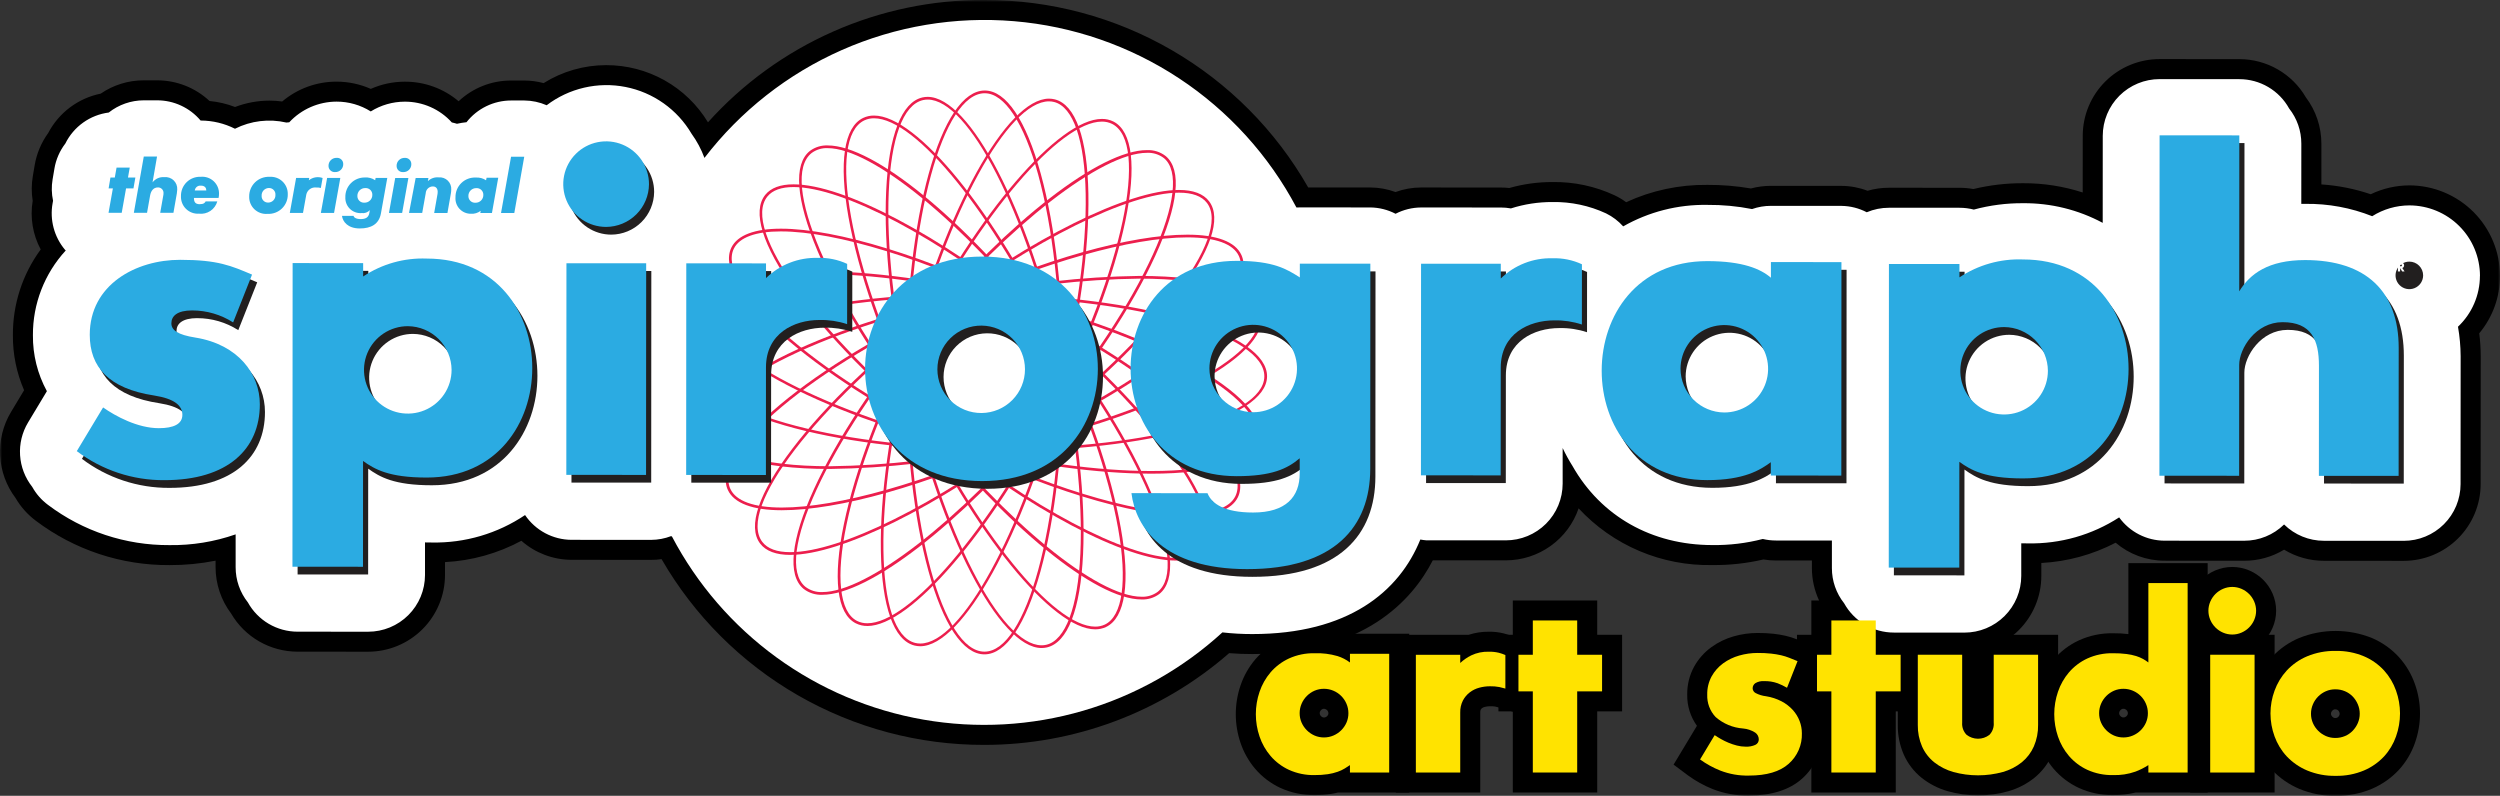 <svg width="600" height="191" viewBox="0 0 600 191" fill="none" xmlns="http://www.w3.org/2000/svg">
<rect x="0" y="0" width="600" height="191" fill="#333333" stroke="none"/>
<g clip-path="url(#clip0_206_4401)">
<mask id="mask0_206_4401" style="mask-type:luminance" maskUnits="userSpaceOnUse" x="0" y="0" width="600" height="191">
<path d="M600 0H0V191H600V0Z" fill="white"/>
</mask>
<g mask="url(#mask0_206_4401)">
<path d="M595.195 66.224C595.193 61.738 593.408 57.437 590.231 54.263C587.055 51.09 582.747 49.303 578.253 49.295C575.093 49.304 571.999 50.203 569.327 51.888C564.216 49.855 558.753 48.849 553.251 48.927C552.937 48.927 552.623 48.927 552.311 48.935L552.319 34.474C552.325 31.409 551.291 28.432 549.386 26.029C548.207 23.9 546.478 22.125 544.379 20.888C542.28 19.652 539.887 18.999 537.449 18.999L518.312 18.988C516.52 18.987 514.746 19.338 513.09 20.021C511.435 20.705 509.93 21.707 508.662 22.97C507.395 24.234 506.389 25.735 505.703 27.386C505.016 29.038 504.662 30.808 504.661 32.597L504.65 53.486C498.781 50.337 492.21 48.715 485.546 48.77C481.552 48.742 477.572 49.258 473.718 50.302C472.594 50.012 471.439 49.865 470.278 49.864L453.353 49.862C451.521 49.859 449.707 50.227 448.021 50.942C446.15 49.964 444.074 49.44 441.962 49.413L425.035 49.403C423.486 49.401 421.949 49.662 420.488 50.175C416.959 49.479 413.367 49.144 409.77 49.174C402.693 49.051 395.713 50.833 389.563 54.331C388.41 53.039 387.018 51.981 385.462 51.216C381.438 49.347 377.04 48.414 372.602 48.488C369.216 48.473 365.849 48.989 362.623 50.019C361.826 49.875 361.017 49.804 360.206 49.804L341.069 49.793C338.934 49.805 336.832 50.324 334.937 51.305C333.071 50.335 331.004 49.815 328.9 49.787L311.973 49.777C311.7 49.777 311.42 49.785 311.145 49.8C304.508 37.274 294.823 26.614 282.98 18.801C271.136 10.988 257.514 6.272 243.367 5.086C229.22 3.901 215.001 6.285 202.018 12.018C189.035 17.751 177.704 26.65 169.068 37.897C168.307 35.83 167.266 33.878 165.974 32.093C164.277 29.211 161.988 26.72 159.256 24.786C156.524 22.851 153.413 21.517 150.126 20.872C146.84 20.226 143.454 20.283 140.191 21.039C136.929 21.796 133.864 23.234 131.2 25.259C129.508 24.519 127.683 24.131 125.836 24.117H122.66C120.597 24.119 118.561 24.59 116.706 25.493C114.852 26.397 113.228 27.709 111.957 29.332C111.188 29.41 110.424 29.535 109.67 29.706C109.26 29.598 108.867 29.461 108.44 29.384C107.013 27.805 105.268 26.545 103.319 25.686C101.37 24.826 99.261 24.388 97.131 24.399C94.249 24.407 91.428 25.219 88.985 26.744C86.529 25.201 83.685 24.385 80.783 24.389C78.65 24.392 76.54 24.834 74.585 25.687C72.63 26.54 70.873 27.787 69.422 29.348C69.194 29.377 68.955 29.37 68.731 29.41C64.571 28.451 60.206 28.977 56.395 30.898C53.847 29.614 51.033 28.94 48.178 28.929H48.139V28.92C46.858 27.402 45.259 26.182 43.456 25.345C41.652 24.508 39.687 24.075 37.698 24.077H34.517C31.462 24.081 28.498 25.114 26.104 27.007C23.887 27.293 21.776 28.122 19.958 29.419C18.14 30.717 16.671 32.443 15.683 34.444C14.33 36.205 13.43 38.27 13.063 40.459L12.621 43.07C12.334 44.764 12.372 46.498 12.733 48.178L12.621 48.808C12.271 50.767 12.356 52.778 12.869 54.7C13.382 56.623 14.312 58.409 15.592 59.934C15.649 60.002 15.728 60.049 15.78 60.116C10.676 65.659 7.861 72.924 7.901 80.453C7.853 85.141 9.007 89.763 11.252 93.882L6.74 101.385C5.312 103.758 4.642 106.509 4.819 109.271C4.996 112.033 6.012 114.676 7.732 116.848C8.671 118.541 9.962 120.014 11.518 121.169C19.91 127.499 30.157 130.893 40.675 130.828C46.078 130.902 51.453 130.029 56.553 128.247V136.128C56.546 139.193 57.58 142.17 59.486 144.573C60.665 146.702 62.394 148.477 64.493 149.714C66.592 150.95 68.985 151.603 71.422 151.603L88.351 151.613C90.142 151.614 91.917 151.263 93.572 150.58C95.228 149.897 96.733 148.895 98 147.631C99.268 146.367 100.273 144.867 100.96 143.215C101.647 141.564 102 139.793 102.001 138.005V130.181C102.529 130.195 103.07 130.2 103.624 130.202C111.589 130.36 119.409 128.059 126.015 123.614C127.246 125.433 128.904 126.925 130.844 127.961C132.783 128.998 134.947 129.546 137.147 129.559L156.285 129.57C157.918 129.56 159.536 129.255 161.061 128.67C161.135 128.697 161.197 128.74 161.273 128.768C167.294 140.218 175.869 150.136 186.337 157.756C196.805 165.376 208.887 170.494 221.651 172.717C234.415 174.94 247.52 174.208 259.955 170.577C272.391 166.946 283.825 160.514 293.376 151.775C295.751 152.046 298.141 152.18 300.532 152.176C323.551 152.188 335.823 142.007 340.882 129.485C341.334 129.572 341.79 129.635 342.249 129.674L361.386 129.685C363.178 129.686 364.952 129.335 366.608 128.651C368.263 127.968 369.768 126.966 371.036 125.702C372.303 124.438 373.309 122.938 373.995 121.286C374.682 119.634 375.036 117.864 375.037 116.076V107.527C375.74 109.015 376.532 110.459 377.408 111.852C384.243 123.905 396.434 130.807 410.944 130.816C415.032 130.873 419.109 130.382 423.066 129.354C424.096 129.598 425.151 129.72 426.21 129.72L439.656 129.727V136.344C439.649 139.408 440.684 142.385 442.59 144.787C443.479 146.383 444.678 147.786 446.119 148.911H439.524V157.144H436.077V165.93H439.524V185.403H450.174V165.928H456.145V157.142H450.174V151.077C451.575 151.559 453.045 151.809 454.527 151.817L471.451 151.827C473.243 151.828 475.017 151.477 476.673 150.794C478.328 150.11 479.833 149.108 481.101 147.844C482.368 146.581 483.374 145.08 484.06 143.428C484.747 141.777 485.101 140.006 485.102 138.218V130.395C485.631 130.408 486.173 130.414 486.727 130.414C494.478 130.56 502.096 128.386 508.598 124.173C509.842 125.893 511.476 127.296 513.365 128.268C515.255 129.24 517.348 129.754 519.474 129.766L538.611 129.777C542.191 129.784 545.629 128.381 548.18 125.874C550.729 128.385 554.167 129.791 557.749 129.788L576.886 129.799C578.678 129.8 580.452 129.449 582.107 128.766C583.763 128.083 585.267 127.081 586.535 125.817C587.803 124.554 588.808 123.053 589.495 121.402C590.182 119.75 590.535 117.98 590.537 116.192L590.554 85.495C590.542 83.121 590.328 80.752 589.916 78.413C591.576 76.843 592.899 74.952 593.804 72.856C594.709 70.759 595.178 68.501 595.182 66.218" fill="black"/>
<path d="M454.983 190.202H434.724V170.725H431.276V152.347H434.724V144.116H436.579C435.445 141.68 434.857 139.026 434.856 136.34V134.519H426.217C425.21 134.518 424.204 134.436 423.21 134.273C419.203 135.208 415.098 135.658 410.984 135.614H410.945C404.939 135.736 398.975 134.586 393.446 132.241C387.916 129.896 382.948 126.408 378.867 122.008C377.621 125.646 375.266 128.804 372.134 131.04C369.001 133.277 365.246 134.481 361.394 134.483H361.383L343.873 134.472C338.952 144.063 327.36 156.972 300.571 156.972C298.669 156.984 296.81 156.9 294.997 156.755C278.731 170.947 257.86 178.771 236.255 178.775H236.211C220.514 178.802 205.087 174.694 191.49 166.865C177.893 159.036 166.608 147.764 158.774 134.187C157.95 134.319 157.115 134.379 156.281 134.367L137.143 134.356C132.715 134.339 128.445 132.714 125.129 129.785C119.476 132.828 113.215 134.577 106.801 134.905V138.01C106.792 142.891 104.845 147.569 101.385 151.018C97.926 154.468 93.237 156.407 88.347 156.411H88.337L71.409 156.402C68.181 156.399 65.01 155.551 62.212 153.944C59.415 152.336 57.088 150.025 55.465 147.241C53.048 144.038 51.741 140.138 51.739 136.129V134.561C48.106 135.284 44.408 135.641 40.703 135.625H40.669C29.116 135.696 17.862 131.967 8.646 125.014C6.648 123.532 4.974 121.659 3.725 119.51C1.514 116.575 0.228 113.049 0.032 109.382C-0.165 105.715 0.736 102.072 2.621 98.918L5.782 93.656C3.973 89.49 3.058 84.992 3.095 80.452C3.044 73.053 5.385 65.835 9.771 59.87C7.856 56.299 7.179 52.196 7.845 48.2C7.532 46.235 7.543 44.233 7.878 42.271L8.318 39.664C8.792 36.866 9.906 34.215 11.573 31.916C12.836 29.506 14.623 27.408 16.802 25.774C18.981 24.141 21.498 23.013 24.169 22.474C27.21 20.387 30.816 19.272 34.506 19.277H37.7C42.375 19.275 46.876 21.048 50.288 24.238C52.385 24.436 54.444 24.921 56.409 25.679C59.054 24.669 61.861 24.15 64.693 24.148H64.705C65.716 24.15 66.725 24.221 67.726 24.359C71.373 21.27 76.004 19.581 80.787 19.595C83.613 19.596 86.407 20.188 88.989 21.332C91.548 20.198 94.316 19.609 97.116 19.604H97.127C101.865 19.575 106.456 21.241 110.069 24.301C113.469 21.098 117.97 19.318 122.645 19.325H125.819C127.389 19.328 128.952 19.537 130.467 19.947C134.962 17.132 140.16 15.638 145.467 15.635H145.482C150.394 15.623 155.226 16.881 159.507 19.285C163.789 21.689 167.373 25.159 169.913 29.355C178.267 20.063 188.498 12.643 199.934 7.583C211.369 2.523 223.749 -0.061 236.257 9.42134e-05H236.311C252.085 -0.024 267.583 4.127 281.225 12.03C294.867 19.934 306.166 31.306 313.968 44.989L328.894 44.997C330.952 45.005 332.994 45.374 334.925 46.088C336.888 45.37 338.962 45 341.053 44.997H341.064L360.201 45.008C360.881 45.008 361.56 45.045 362.235 45.12C365.597 44.163 369.076 43.681 372.572 43.69H372.591C377.735 43.609 382.83 44.696 387.491 46.867C388.472 47.328 389.403 47.885 390.273 48.531C396.369 45.713 403.019 44.293 409.737 44.372H409.768C413.27 44.353 416.766 44.641 420.217 45.233C421.784 44.813 423.4 44.6 425.022 44.601H425.032L441.96 44.611C444.096 44.621 446.213 45.019 448.206 45.785C449.876 45.301 451.606 45.057 453.344 45.06H453.358L470.281 45.068C471.399 45.068 472.515 45.17 473.615 45.371C477.511 44.425 481.509 43.956 485.519 43.972H485.551C490.405 43.951 495.231 44.701 499.848 46.196L499.857 32.582C499.858 30.164 500.336 27.771 501.264 25.538C502.192 23.304 503.551 21.276 505.265 19.567C506.979 17.858 509.013 16.503 511.251 15.579C513.489 14.655 515.888 14.179 518.311 14.181H518.321L537.459 14.191C540.687 14.194 543.858 15.042 546.656 16.65C549.454 18.257 551.78 20.569 553.403 23.354C555.821 26.556 557.13 30.456 557.132 34.465V44.259C561.165 44.526 565.146 45.319 568.973 46.618C571.869 45.225 575.042 44.499 578.257 44.492H578.268C584.035 44.506 589.562 46.802 593.635 50.876C597.709 54.951 599.998 60.471 600 66.227C600.01 71.257 598.246 76.13 595.018 79.994C595.251 81.821 595.37 83.662 595.373 85.504L595.355 116.2C595.347 121.081 593.399 125.759 589.94 129.209C586.481 132.658 581.791 134.598 576.901 134.602H576.892L557.754 134.591C554.379 134.596 551.069 133.673 548.185 131.922C545.304 133.667 541.996 134.587 538.625 134.579H538.615L519.478 134.568C515.179 134.569 511.022 133.038 507.755 130.25C502.229 133.131 496.145 134.791 489.919 135.116V138.221C489.916 143.103 487.97 147.784 484.509 151.235C481.049 154.685 476.356 156.622 471.465 156.62H471.454H460.956V170.728H454.985L454.983 190.202ZM444.335 180.61H445.374V153.709H444.335V180.61ZM163.129 124.338L164.664 124.895L165.528 126.542C172.275 139.422 182.433 150.208 194.895 157.726C207.358 165.244 221.648 169.206 236.211 169.181H236.255C256.206 169.174 275.429 161.7 290.128 148.235L291.746 146.759L293.924 147.011C296.116 147.26 298.321 147.383 300.528 147.38H300.571C323.625 147.38 332.789 136.676 336.419 127.692L337.771 124.342L341.371 124.715C341.69 124.749 342.003 124.802 342.312 124.861L342.414 124.88L361.388 124.891C362.548 124.891 363.697 124.664 364.769 124.221C365.841 123.778 366.815 123.129 367.635 122.31C368.456 121.492 369.107 120.52 369.551 119.45C369.996 118.381 370.225 117.234 370.225 116.076L370.239 86.755L379.355 105.429C379.974 106.743 380.671 108.019 381.442 109.249L381.589 109.491C387.546 119.996 398.245 126.015 410.945 126.022H410.98C414.627 126.078 418.265 125.644 421.796 124.731L422.984 124.407L424.182 124.692C424.847 124.848 425.529 124.927 426.213 124.926L444.463 124.936V136.348C444.454 138.333 445.123 140.261 446.361 141.815L446.605 142.125L446.797 142.47C447.372 143.505 448.151 144.414 449.086 145.142L450.224 146.033L451.714 146.537C452.619 146.851 453.571 147.016 454.53 147.025L471.454 147.035C472.614 147.035 473.763 146.807 474.835 146.364C475.907 145.922 476.881 145.272 477.701 144.454C478.522 143.635 479.173 142.664 479.617 141.594C480.061 140.524 480.29 139.378 480.29 138.22L480.297 125.479L485.218 125.604C485.718 125.617 486.266 125.643 486.753 125.622C493.549 125.759 500.23 123.863 505.937 120.179L509.741 117.66L512.457 121.322C513.255 122.44 514.306 123.354 515.526 123.989C516.745 124.624 518.097 124.963 519.472 124.977L538.61 124.988C540.928 124.994 543.155 124.085 544.805 122.458L548.179 119.151L551.547 122.462C553.197 124.091 555.424 125.002 557.745 124.997L576.882 125.008C579.224 125.006 581.47 124.076 583.126 122.424C584.783 120.772 585.715 118.531 585.719 116.194L585.736 85.497C585.725 83.393 585.534 81.293 585.164 79.221L584.742 76.714L586.583 74.957C588.336 73.289 589.549 71.135 590.064 68.773C590.58 66.411 590.374 63.949 589.475 61.705C588.576 59.461 587.024 57.536 585.019 56.18C583.014 54.824 580.648 54.099 578.226 54.097C575.967 54.111 573.758 54.757 571.849 55.962L569.762 57.261L567.484 56.327C562.951 54.531 558.107 53.646 553.23 53.726C552.944 53.726 552.653 53.726 552.368 53.733L547.483 53.812L547.494 34.47C547.502 32.485 546.832 30.556 545.594 29.002L545.35 28.695L545.16 28.353C544.396 26.974 543.275 25.824 541.915 25.023C540.555 24.221 539.005 23.798 537.426 23.796L518.289 23.785C515.946 23.785 513.699 24.713 512.042 26.366C510.385 28.018 509.454 30.26 509.453 32.598L509.436 61.563L502.328 57.697C497.165 54.93 491.385 53.513 485.525 53.577H485.498C481.948 53.556 478.412 54.015 474.986 54.941L473.742 55.286L472.493 54.963C471.762 54.775 471.01 54.68 470.255 54.679L453.332 54.67C452.147 54.667 450.975 54.905 449.885 55.368L447.834 56.237L445.845 55.24C444.642 54.597 443.304 54.249 441.94 54.222L425.011 54.214C424.009 54.213 423.014 54.382 422.068 54.713L420.807 55.157L419.497 54.884C416.287 54.257 413.022 53.955 409.752 53.983H409.726C403.511 53.869 397.38 55.424 391.975 58.486L388.654 60.422L386.033 57.614C385.296 56.768 384.403 56.073 383.401 55.568C380.012 54.003 376.312 53.225 372.579 53.295H372.564C369.688 53.284 366.828 53.722 364.089 54.595L362.942 54.964L361.755 54.75C361.239 54.659 360.716 54.613 360.191 54.614L341.054 54.603C339.676 54.618 338.321 54.958 337.099 55.596L334.944 56.688L332.781 55.61C331.582 54.971 330.248 54.624 328.889 54.597L311.962 54.588C311.782 54.588 311.591 54.588 311.416 54.603L308.332 54.778L306.892 52.049C300.128 39.218 289.974 28.479 277.532 20.995C265.089 13.511 250.832 9.568 236.305 9.592H236.257C223.991 9.531 211.878 12.32 200.878 17.739C189.878 23.157 180.292 31.056 172.88 40.811L167.622 47.694L164.562 39.596C163.954 37.939 163.123 36.373 162.092 34.941L161.837 34.559C160.164 31.714 157.773 29.356 154.904 27.72C152.034 26.083 148.785 25.224 145.48 25.229H145.469C141.349 25.245 137.346 26.605 134.072 29.102L131.846 30.767L129.29 29.676C128.196 29.192 127.015 28.936 125.819 28.923H122.652C121.316 28.925 119.999 29.23 118.799 29.817C117.6 30.404 116.55 31.256 115.731 32.309L114.501 33.875L112.509 34.107C111.935 34.165 111.364 34.256 110.8 34.38L109.619 34.665L108.444 34.355C108.269 34.309 108.097 34.26 107.924 34.21C107.808 34.175 107.693 34.137 107.572 34.113L105.968 33.819L104.875 32.612C103.898 31.529 102.702 30.664 101.366 30.076C100.03 29.488 98.584 29.19 97.124 29.201C95.135 29.209 93.189 29.777 91.508 30.838L88.963 32.403L86.432 30.818C84.745 29.748 82.786 29.183 80.787 29.188C79.312 29.189 77.854 29.495 76.503 30.087C75.153 30.68 73.94 31.546 72.942 32.63L71.748 33.903L70.008 34.107C69.815 34.13 69.618 34.145 69.421 34.158L68.627 34.294L67.706 34.092C66.719 33.866 65.711 33.747 64.698 33.737H64.69C62.543 33.749 60.427 34.253 58.506 35.211L56.379 36.251L54.259 35.2C52.445 34.283 50.449 33.782 48.416 33.733H45.477L44.257 31.788C43.43 30.869 42.418 30.135 41.287 29.633C40.157 29.13 38.933 28.871 37.695 28.872H34.508C32.531 28.877 30.615 29.55 29.071 30.782L28.054 31.579L26.773 31.759C25.34 31.936 23.973 32.464 22.793 33.296C21.614 34.127 20.659 35.237 20.012 36.526L19.798 36.971L19.496 37.362C18.616 38.502 18.032 39.841 17.797 41.26L17.36 43.869C17.174 44.966 17.198 46.089 17.433 47.177L17.63 48.094L17.356 49.648C17.136 50.875 17.179 52.136 17.483 53.345C17.788 54.554 18.346 55.685 19.122 56.663C19.214 56.753 19.312 56.855 19.415 56.974L22.217 60.199L19.332 63.351C15.031 68.009 12.665 74.124 12.713 80.457C12.661 84.333 13.608 88.156 15.463 91.561L16.804 93.982L10.855 103.858C9.936 105.396 9.505 107.176 9.619 108.963C9.734 110.751 10.389 112.462 11.498 113.87L11.744 114.181L11.936 114.526C12.543 115.623 13.379 116.576 14.387 117.322C21.952 123.03 31.191 126.092 40.674 126.034H40.703C45.535 126.1 50.343 125.324 54.908 123.741L61.359 121.4L61.351 136.134C61.342 138.119 62.012 140.048 63.249 141.602L63.494 141.909L63.684 142.251C64.449 143.631 65.569 144.78 66.929 145.582C68.289 146.383 69.839 146.806 71.418 146.808L88.347 146.816C90.689 146.814 92.934 145.885 94.591 144.233C96.248 142.581 97.18 140.34 97.184 138.003L97.191 125.261L102.112 125.386C102.607 125.398 103.118 125.412 103.636 125.404C110.62 125.555 117.48 123.55 123.278 119.662L127.227 116.945L129.961 120.883C130.748 122.067 131.815 123.039 133.068 123.715C134.32 124.392 135.719 124.75 137.143 124.76L156.281 124.771C157.336 124.76 158.381 124.558 159.364 124.173L161.087 123.529L162.8 124.196C162.909 124.24 163.014 124.285 163.12 124.333" fill="black"/>
<path d="M323.986 158.989C323.087 158.309 322.077 157.79 321.001 157.452C319.212 156.933 317.352 156.703 315.49 156.77C313.371 156.725 311.269 157.155 309.339 158.029C307.652 158.811 306.152 159.942 304.937 161.347C303.766 162.722 302.868 164.307 302.29 166.017C301.1 169.502 301.1 173.283 302.29 176.768C302.867 178.478 303.766 180.062 304.937 181.437C306.151 182.842 307.652 183.973 309.339 184.753C311.269 185.627 313.371 186.057 315.49 186.012C316.561 186.024 317.632 185.952 318.692 185.798C319.499 185.679 320.292 185.483 321.062 185.214C321.653 185.01 322.221 184.742 322.754 184.416C323.21 184.131 323.62 183.864 323.985 183.618V185.4H333.403V156.898H323.986V158.989ZM323.156 173.425C322.544 174.823 321.419 175.933 320.012 176.528C319.302 176.832 318.538 176.989 317.765 176.988C316.982 176.995 316.205 176.838 315.486 176.528C314.098 175.919 312.989 174.812 312.379 173.425C312.067 172.709 311.909 171.934 311.917 171.153C311.916 170.381 312.073 169.618 312.379 168.91C312.675 168.21 313.104 167.574 313.641 167.036C314.172 166.505 314.799 166.078 315.488 165.776C316.207 165.465 316.983 165.309 317.766 165.316C318.539 165.315 319.304 165.472 320.014 165.776C321.432 166.372 322.56 167.498 323.158 168.914C323.464 169.622 323.621 170.385 323.62 171.157C323.627 171.938 323.47 172.713 323.158 173.43" fill="black"/>
<path d="M315.49 190.814C312.654 190.86 309.844 190.27 307.267 189.089C304.97 188.017 302.928 186.471 301.275 184.552C299.713 182.716 298.512 180.602 297.738 178.32C296.205 173.832 296.205 168.963 297.738 164.474C298.512 162.194 299.711 160.081 301.273 158.246C302.926 156.326 304.968 154.779 307.265 153.706C309.843 152.524 312.654 151.935 315.49 151.98C316.724 151.973 317.956 152.039 319.181 152.178V152.103H338.211V190.202H321.139C320.611 190.338 320.053 190.446 319.456 190.542C318.144 190.736 316.817 190.828 315.49 190.814ZM312.385 161.986C312.048 162.087 311.72 162.213 311.402 162.364C310.326 162.854 309.368 163.569 308.593 164.46C307.813 165.375 307.216 166.431 306.835 167.57C306.411 168.801 306.196 170.095 306.199 171.398C306.199 172.7 306.414 173.994 306.835 175.226C307.217 176.366 307.815 177.422 308.596 178.337C309.37 179.227 310.327 179.94 311.402 180.429C312.269 180.824 313.196 181.069 314.145 181.154C313.944 181.08 313.746 181.001 313.551 180.915C311.063 179.822 309.076 177.837 307.983 175.353C307.413 174.037 307.118 172.62 307.115 171.187C307.112 169.753 307.403 168.335 307.968 167.017C308.866 164.914 310.414 163.151 312.385 161.986ZM328.105 168.577C328.675 170.835 328.483 173.218 327.558 175.357C327.532 175.417 327.505 175.476 327.477 175.536L328.605 174.785V168.98L328.105 168.577ZM317.773 170.111C317.658 170.104 317.542 170.122 317.434 170.165C317.289 170.226 317.157 170.316 317.046 170.428C316.942 170.534 316.859 170.66 316.804 170.798C316.753 170.909 316.728 171.031 316.729 171.154C316.724 171.266 316.742 171.379 316.781 171.485C316.841 171.63 316.929 171.762 317.041 171.873C317.151 171.988 317.283 172.081 317.43 172.145C317.539 172.189 317.655 172.207 317.772 172.2C317.894 172.201 318.015 172.176 318.126 172.126C318.265 172.071 318.391 171.989 318.498 171.885C318.609 171.774 318.699 171.643 318.762 171.499C318.803 171.391 318.82 171.276 318.814 171.16C318.815 171.036 318.788 170.912 318.737 170.799C318.682 170.663 318.6 170.539 318.496 170.435C318.389 170.33 318.263 170.248 318.125 170.192C318.013 170.142 317.893 170.117 317.771 170.118" fill="black"/>
<path d="M357.351 156.407C355.873 156.354 354.405 156.66 353.072 157.298C352.116 157.771 351.234 158.382 350.456 159.111V157.148H339.806V185.409H350.456V171.028C350.425 170.017 350.647 169.014 351.102 168.11C351.508 167.343 352.075 166.672 352.765 166.144C353.444 165.631 354.218 165.256 355.042 165.039C355.875 164.815 356.734 164.701 357.597 164.701C358.35 164.684 359.104 164.746 359.844 164.885C360.398 165.008 360.88 165.131 361.29 165.253V157.204C360.773 156.977 360.237 156.792 359.69 156.652C358.924 156.471 358.138 156.389 357.351 156.406" fill="black"/>
<path d="M355.261 190.202H335V152.347H352.489C354.058 151.84 355.701 151.591 357.351 151.612C358.554 151.593 359.754 151.731 360.921 152.021C361.729 152.228 362.519 152.501 363.281 152.84L366.095 154.118V171.698L359.91 169.848C359.593 169.753 359.226 169.66 358.794 169.566C358.398 169.507 357.997 169.483 357.597 169.497C357.155 169.496 356.715 169.555 356.289 169.671C356.064 169.727 355.853 169.828 355.668 169.967C355.526 170.081 355.411 170.225 355.332 170.389C355.274 170.597 355.25 170.814 355.261 171.03V190.202ZM344.611 180.61H345.65V171.029C345.65 170.913 345.65 170.798 345.65 170.685V161.94H344.611V180.61Z" fill="black"/>
<path d="M378.528 148.912H367.878V157.144H364.429V165.93H367.876V185.399H378.526V165.93H384.497V157.144H378.526L378.528 148.912Z" fill="black"/>
<path d="M383.333 190.202H363.072V170.727H359.624V152.348H363.072V144.116H383.333V152.348H389.304V170.727H383.333V190.202ZM372.683 180.609H373.722V153.709H372.683V180.609Z" fill="black"/>
<path d="M430.265 170.383C429.498 169.548 428.592 168.851 427.587 168.325C426.41 167.715 425.142 167.301 423.832 167.097C422.96 166.997 422.115 166.736 421.338 166.329C421.13 166.218 420.955 166.055 420.831 165.855C420.707 165.656 420.637 165.427 420.63 165.192C420.63 164.951 420.689 164.713 420.801 164.499C420.914 164.285 421.076 164.102 421.275 163.964C421.914 163.583 422.657 163.411 423.398 163.473C424.477 163.442 425.552 163.608 426.57 163.964C427.367 164.272 428.138 164.642 428.877 165.071L431.4 158.682C430.702 158.396 430.046 158.13 429.431 157.884C428.79 157.63 428.132 157.425 427.461 157.268C426.669 157.09 425.867 156.957 425.059 156.87C423.975 156.758 422.886 156.707 421.796 156.716C420.316 156.716 418.844 156.923 417.422 157.331C416.028 157.72 414.715 158.355 413.545 159.204C412.403 160.036 411.457 161.107 410.774 162.342C410.052 163.691 409.691 165.204 409.727 166.734C409.691 167.712 409.849 168.689 410.192 169.606C410.536 170.524 411.058 171.364 411.729 172.079C413.571 173.699 415.896 174.67 418.346 174.843C419.376 174.932 420.369 175.27 421.24 175.827C421.5 176.006 421.714 176.244 421.864 176.522C422.014 176.799 422.096 177.109 422.102 177.424C422.114 177.706 422.041 177.986 421.893 178.226C421.745 178.467 421.528 178.658 421.271 178.776C420.546 179.097 419.755 179.244 418.962 179.205C418.246 179.204 417.533 179.112 416.84 178.932C416.147 178.754 415.468 178.526 414.808 178.25C414.185 177.991 413.579 177.694 412.993 177.359C412.417 177.03 411.924 176.724 411.514 176.437L408.005 182.273C409.509 183.362 411.142 184.26 412.869 184.946C415.046 185.79 417.368 186.197 419.703 186.143C423.972 186.143 427.162 185.201 429.272 183.317C430.307 182.406 431.128 181.279 431.676 180.015C432.224 178.752 432.486 177.383 432.442 176.007C432.444 174.988 432.256 173.978 431.888 173.027C431.512 172.054 430.959 171.159 430.258 170.386" fill="black"/>
<path d="M419.706 190.939C416.74 190.991 413.793 190.46 411.033 189.375C408.935 188.533 406.95 187.433 405.125 186.101L401.66 183.509L407.264 174.194C405.704 172.018 404.886 169.4 404.932 166.725C404.894 164.377 405.465 162.058 406.589 159.994C407.61 158.158 409.019 156.565 410.718 155.327C412.347 154.144 414.173 153.259 416.111 152.713C417.962 152.185 419.878 151.916 421.803 151.915C423.073 151.907 424.343 151.968 425.606 152.099C426.6 152.207 427.588 152.372 428.563 152.594C429.468 152.805 430.357 153.083 431.221 153.425C431.85 153.676 432.522 153.949 433.236 154.244L437.611 156.043L433.396 166.708C433.549 166.863 433.698 167.021 433.842 167.181C434.936 168.39 435.797 169.789 436.384 171.308C436.961 172.807 437.256 174.4 437.255 176.005C437.296 178.057 436.89 180.093 436.066 181.972C435.241 183.852 434.018 185.53 432.48 186.892C429.473 189.577 425.17 190.937 419.706 190.937M424.324 172.136C425.127 172.764 425.777 173.565 426.226 174.48C426.674 175.395 426.909 176.399 426.913 177.417C426.914 177.979 426.841 178.538 426.698 179.08C427.362 178.196 427.696 177.108 427.643 176.004C427.644 175.572 427.564 175.143 427.408 174.741C427.241 174.314 426.996 173.922 426.686 173.585C426.29 173.163 425.823 172.812 425.308 172.548C424.993 172.383 424.664 172.246 424.325 172.139M416.123 163.282C415.659 163.67 415.271 164.141 414.979 164.671C414.657 165.308 414.505 166.017 414.538 166.73C414.5 167.096 414.541 167.466 414.656 167.816C414.771 168.166 414.958 168.488 415.206 168.761C416.053 169.425 417.072 169.833 418.144 169.938C417.421 169.375 416.836 168.656 416.433 167.833C416.031 167.011 415.821 166.108 415.82 165.193C415.82 164.545 415.921 163.901 416.119 163.283" fill="black"/>
<path d="M478.492 173.425C478.541 173.963 478.473 174.504 478.293 175.013C478.112 175.522 477.824 175.986 477.447 176.373C476.659 176.976 475.694 177.299 474.702 177.294C473.71 177.288 472.748 176.953 471.968 176.342C471.595 175.958 471.309 175.499 471.129 174.995C470.949 174.492 470.878 173.956 470.922 173.424V157.144H460.272V173.977C460.241 175.75 460.587 177.508 461.288 179.137C461.941 180.623 462.944 181.93 464.212 182.946C465.573 184.016 467.131 184.809 468.798 185.281C472.686 186.345 476.79 186.345 480.678 185.281C482.337 184.814 483.886 184.02 485.233 182.946C486.485 181.922 487.477 180.617 488.127 179.137C488.827 177.508 489.173 175.75 489.142 173.977V157.144H478.492V173.425Z" fill="black"/>
<path d="M474.739 190.877C472.265 190.898 469.802 190.562 467.425 189.878C465.16 189.227 463.044 188.141 461.196 186.68C459.337 185.185 457.863 183.267 456.9 181.087C455.925 178.842 455.437 176.418 455.467 173.972V152.347H493.948V173.979C493.978 176.424 493.49 178.848 492.516 181.092C491.561 183.253 490.109 185.159 488.278 186.656C486.438 188.133 484.32 189.229 482.049 189.88C479.672 190.563 477.208 190.9 474.734 190.878M483.294 161.94V173.425C483.358 174.645 483.151 175.865 482.689 176.997C482.227 178.129 481.521 179.145 480.621 179.973C480.435 180.139 480.239 180.294 480.041 180.44C480.815 180.159 481.539 179.754 482.183 179.241C482.855 178.691 483.387 177.99 483.733 177.194C484.156 176.179 484.36 175.086 484.333 173.987V161.949L483.294 161.94ZM465.074 161.94V173.979C465.047 175.077 465.251 176.17 465.673 177.185C466.018 177.976 466.55 178.672 467.224 179.212C467.873 179.721 468.598 180.127 469.372 180.414C469.148 180.249 468.933 180.073 468.727 179.886C467.852 179.059 467.166 178.054 466.715 176.939C466.264 175.824 466.058 174.625 466.113 173.424V161.939L465.074 161.94Z" fill="black"/>
<path d="M515.608 158.983C515.208 158.676 514.786 158.399 514.346 158.152C513.817 157.863 513.26 157.626 512.684 157.447C511.93 157.216 511.158 157.052 510.375 156.955C509.293 156.821 508.203 156.759 507.112 156.77C504.993 156.725 502.891 157.155 500.961 158.029C499.275 158.81 497.774 159.941 496.561 161.347C495.389 162.722 494.491 164.307 493.913 166.017C492.722 169.502 492.722 173.283 493.913 176.768C494.49 178.478 495.389 180.062 496.561 181.436C497.774 182.842 499.274 183.972 500.961 184.753C502.891 185.627 504.993 186.057 507.112 186.012C508.944 186.075 510.771 185.794 512.498 185.184C513.588 184.776 514.631 184.25 515.607 183.616V185.398H525.025V139.941H515.608V158.983ZM515.024 173.42C514.722 174.107 514.294 174.732 513.761 175.263C513.222 175.799 512.585 176.227 511.884 176.523C511.174 176.828 510.41 176.984 509.637 176.983C508.854 176.99 508.078 176.834 507.36 176.523C505.971 175.913 504.862 174.806 504.251 173.42C503.94 172.702 503.783 171.928 503.791 171.147C503.789 170.376 503.946 169.612 504.251 168.904C504.549 168.205 504.977 167.569 505.514 167.031C506.046 166.499 506.672 166.072 507.361 165.77C508.08 165.46 508.856 165.303 509.638 165.31C510.411 165.309 511.176 165.466 511.886 165.77C513.304 166.366 514.433 167.492 515.03 168.908C515.336 169.616 515.493 170.38 515.492 171.151C515.499 171.932 515.342 172.707 515.03 173.424" fill="black"/>
<path d="M507.118 190.814C504.282 190.86 501.472 190.27 498.894 189.088C496.597 188.017 494.555 186.471 492.901 184.552C491.34 182.717 490.14 180.602 489.366 178.321C487.833 173.832 487.833 168.962 489.366 164.473C490.14 162.193 491.339 160.08 492.9 158.246C494.553 156.327 496.596 154.78 498.893 153.707C501.471 152.525 504.281 151.936 507.118 151.981C508.351 151.97 509.584 152.037 510.809 152.18V135.145H529.839V190.2H512.579C510.79 190.636 508.952 190.843 507.111 190.814M504.471 161.859C503.972 161.977 503.487 162.146 503.022 162.363C501.947 162.853 500.989 163.567 500.215 164.459C499.434 165.374 498.837 166.43 498.455 167.57C497.608 170.05 497.608 172.741 498.455 175.222C498.837 176.362 499.435 177.419 500.216 178.334C500.99 179.225 501.948 179.94 503.024 180.428C503.992 180.866 505.034 181.122 506.095 181.184C505.867 181.103 505.641 181.012 505.419 180.911C502.932 179.818 500.946 177.835 499.852 175.353C499.283 174.038 498.987 172.622 498.983 171.189C498.979 169.757 499.268 168.339 499.831 167.021C500.765 164.833 502.399 163.017 504.478 161.855M520.227 172.383C520.128 173.265 519.914 174.13 519.591 174.957L520.227 174.511V172.383ZM509.641 170.106C509.526 170.098 509.411 170.116 509.304 170.158C509.158 170.22 509.027 170.309 508.915 170.421C508.81 170.528 508.727 170.655 508.671 170.795C508.621 170.905 508.597 171.026 508.598 171.147C508.591 171.263 508.61 171.378 508.653 171.486C508.778 171.776 509.009 172.007 509.299 172.132C509.408 172.175 509.525 172.194 509.641 172.186C509.764 172.188 509.885 172.162 509.997 172.113C510.135 172.057 510.261 171.975 510.368 171.871C510.48 171.76 510.569 171.628 510.631 171.484C510.673 171.376 510.691 171.261 510.684 171.145C510.685 171.021 510.659 170.897 510.608 170.784C510.551 170.647 510.469 170.523 510.366 170.417C510.258 170.314 510.132 170.232 509.994 170.175C509.883 170.126 509.763 170.102 509.641 170.103M519.924 168.379C520.064 168.89 520.165 169.411 520.227 169.938V168.612L519.924 168.379Z" fill="black"/>
<path d="M539.775 142.553C539.251 142.034 538.635 141.617 537.958 141.325C537.259 141.021 536.505 140.864 535.742 140.864C534.98 140.864 534.225 141.021 533.526 141.325C532.849 141.617 532.232 142.033 531.71 142.553C531.19 143.076 530.773 143.691 530.479 144.366C530.175 145.064 530.017 145.816 530.017 146.578C530.017 147.339 530.175 148.091 530.479 148.789C531.067 150.155 532.158 151.244 533.526 151.831C534.225 152.135 534.98 152.292 535.742 152.292C536.505 152.292 537.259 152.135 537.958 151.831C539.326 151.244 540.417 150.155 541.005 148.789C541.309 148.091 541.467 147.339 541.467 146.578C541.467 145.817 541.309 145.064 541.005 144.366C540.711 143.691 540.294 143.076 539.775 142.553Z" fill="black"/>
<path d="M535.743 157.087C534.312 157.09 532.897 156.794 531.588 156.218C529.121 155.148 527.153 153.183 526.083 150.72C525.509 149.413 525.213 148.001 525.213 146.574C525.213 145.147 525.509 143.735 526.083 142.428C527.156 139.967 529.123 138.004 531.589 136.934C532.9 136.365 534.313 136.071 535.743 136.071C537.172 136.071 538.586 136.365 539.896 136.934C541.119 137.466 542.231 138.221 543.177 139.16C544.114 140.1 544.868 141.205 545.401 142.42C545.976 143.728 546.272 145.142 546.272 146.57C546.272 147.999 545.976 149.413 545.401 150.721C544.329 153.181 542.363 155.144 539.899 156.214C538.59 156.79 537.174 157.086 535.743 157.083M535.743 145.656C535.649 145.652 535.556 145.67 535.47 145.709C535.337 145.761 535.216 145.839 535.115 145.938C535.013 146.042 534.933 146.164 534.879 146.298C534.811 146.474 534.811 146.668 534.879 146.844C534.934 146.98 535.013 147.104 535.115 147.21C535.217 147.308 535.338 147.386 535.47 147.439C535.651 147.496 535.845 147.496 536.026 147.439C536.159 147.386 536.28 147.307 536.383 147.208C536.483 147.104 536.562 146.982 536.617 146.848C536.654 146.762 536.671 146.669 536.667 146.575C536.67 146.481 536.652 146.388 536.614 146.302C536.56 146.171 536.481 146.051 536.382 145.949C536.279 145.849 536.158 145.77 536.025 145.717C535.939 145.678 535.846 145.66 535.752 145.664" fill="black"/>
<path d="M541.099 157.143H530.449V185.404H541.099V157.143Z" fill="black"/>
<path d="M545.904 190.202H525.644V152.347H545.904V190.202ZM535.253 180.608H536.29V161.939H535.253V180.608Z" fill="black"/>
<path d="M572.185 160.923C570.836 159.456 569.189 158.293 567.353 157.512C565.201 156.612 562.884 156.172 560.551 156.221C558.208 156.174 555.88 156.614 553.716 157.512C551.862 158.292 550.194 159.454 548.822 160.923C547.538 162.322 546.545 163.961 545.898 165.746C545.251 167.496 544.917 169.347 544.913 171.214C544.913 173.1 545.247 174.972 545.898 176.743C546.54 178.52 547.534 180.15 548.822 181.534C550.202 182.987 551.868 184.138 553.716 184.914C555.88 185.811 558.208 186.25 560.551 186.203C562.883 186.252 565.201 185.812 567.353 184.914C569.182 184.137 570.829 182.985 572.185 181.534C573.453 180.147 574.427 178.517 575.046 176.743C575.679 174.968 576.003 173.098 576.003 171.214C575.999 169.35 575.675 167.5 575.046 165.746C574.422 163.965 573.449 162.325 572.185 160.923ZM565.874 173.549C565.576 174.231 565.16 174.856 564.644 175.392C564.119 175.933 563.491 176.361 562.797 176.653C562.067 176.961 561.281 177.118 560.488 177.113C559.705 177.12 558.929 176.964 558.211 176.653C556.822 176.043 555.713 174.936 555.102 173.551C554.79 172.834 554.632 172.059 554.64 171.278C554.638 170.506 554.796 169.743 555.102 169.035C555.399 168.335 555.827 167.698 556.365 167.16C556.896 166.629 557.523 166.201 558.212 165.901C558.93 165.589 559.706 165.432 560.489 165.44C561.282 165.434 562.068 165.591 562.798 165.901C563.493 166.192 564.121 166.621 564.645 167.16C565.166 167.705 565.582 168.341 565.875 169.035C566.182 169.743 566.339 170.506 566.337 171.278C566.345 172.059 566.188 172.834 565.875 173.551" fill="black"/>
<path d="M560.549 191C557.545 191.046 554.563 190.47 551.793 189.31C549.338 188.268 547.127 186.731 545.297 184.795C543.574 182.941 542.242 180.761 541.381 178.383C539.682 173.776 539.682 168.717 541.381 164.11C542.258 161.658 543.637 159.414 545.429 157.523C547.222 155.631 549.389 154.132 551.793 153.12C557.406 150.863 563.679 150.866 569.29 153.13C571.747 154.184 573.95 155.748 575.753 157.719C577.439 159.59 578.737 161.775 579.573 164.148C581.212 168.736 581.212 173.748 579.573 178.337C578.74 180.716 577.433 182.902 575.731 184.764C573.925 186.706 571.733 188.25 569.294 189.297C566.528 190.466 563.548 191.045 560.545 190.997M570.269 175.477C569.743 176.676 569.009 177.773 568.099 178.716C567.833 178.993 567.551 179.255 567.254 179.5C567.756 179.152 568.217 178.749 568.63 178.3C569.465 177.388 570.105 176.314 570.509 175.146C570.963 173.883 571.194 172.552 571.193 171.211C571.19 169.89 570.959 168.58 570.509 167.338C570.096 166.15 569.448 165.057 568.604 164.123C567.919 163.375 567.107 162.753 566.206 162.286C566.894 162.722 567.528 163.238 568.094 163.823C569.021 164.788 569.765 165.913 570.288 167.144C570.852 168.462 571.141 169.88 571.138 171.313C571.134 172.746 570.838 174.163 570.267 175.478M554.635 162.398C553.786 162.855 553.019 163.449 552.364 164.156C551.503 165.09 550.839 166.186 550.409 167.38C549.951 168.606 549.715 169.904 549.712 171.212C549.711 172.54 549.947 173.857 550.408 175.102C550.828 176.279 551.485 177.357 552.338 178.271C552.736 178.698 553.176 179.082 553.653 179.417C553.41 179.213 553.175 178.999 552.949 178.773C552.001 177.826 551.238 176.711 550.698 175.485C550.127 174.169 549.831 172.751 549.827 171.317C549.824 169.883 550.113 168.463 550.677 167.144C551.502 165.21 552.877 163.56 554.633 162.4M560.48 170.234C560.367 170.227 560.253 170.244 560.148 170.286C559.999 170.351 559.865 170.443 559.751 170.559C559.647 170.667 559.564 170.794 559.508 170.934C559.46 171.044 559.436 171.162 559.438 171.282C559.43 171.396 559.449 171.511 559.491 171.617C559.551 171.761 559.639 171.89 559.75 171.999C559.86 172.116 559.992 172.208 560.139 172.272C560.247 172.315 560.364 172.334 560.48 172.327C560.62 172.331 560.76 172.306 560.89 172.253C560.992 172.215 561.085 172.155 561.163 172.079C561.289 171.949 561.389 171.797 561.46 171.631V171.619C561.501 171.513 561.519 171.4 561.512 171.287C561.513 171.167 561.488 171.048 561.439 170.938C561.374 170.774 561.279 170.623 561.159 170.493C561.08 170.419 560.987 170.362 560.886 170.324C560.753 170.268 560.61 170.242 560.466 170.248" fill="black"/>
<path d="M595.195 66.224C595.193 61.738 593.408 57.437 590.231 54.263C587.055 51.09 582.747 49.303 578.253 49.295C575.093 49.304 571.999 50.203 569.327 51.888C564.216 49.855 558.753 48.849 553.251 48.927C552.937 48.927 552.623 48.927 552.311 48.935L552.319 34.474C552.325 31.409 551.291 28.432 549.386 26.029C548.207 23.9 546.478 22.125 544.379 20.888C542.28 19.652 539.887 18.999 537.449 18.999L518.312 18.988C516.52 18.987 514.746 19.338 513.09 20.021C511.435 20.705 509.93 21.707 508.662 22.97C507.395 24.234 506.389 25.735 505.703 27.386C505.016 29.038 504.662 30.808 504.661 32.597L504.65 53.486C498.781 50.337 492.21 48.715 485.546 48.77C481.552 48.742 477.572 49.258 473.718 50.302C472.594 50.012 471.439 49.864 470.278 49.864L453.353 49.862C451.521 49.859 449.707 50.227 448.021 50.942C446.15 49.964 444.074 49.44 441.962 49.413L425.035 49.403C423.486 49.401 421.949 49.662 420.488 50.175C416.959 49.479 413.367 49.144 409.77 49.174C402.693 49.051 395.713 50.833 389.563 54.331C388.41 53.039 387.018 51.981 385.462 51.216C381.438 49.347 377.04 48.414 372.602 48.488C369.216 48.473 365.849 48.989 362.623 50.019C361.826 49.875 361.017 49.804 360.206 49.804L341.069 49.793C338.934 49.806 336.832 50.324 334.937 51.305C333.071 50.335 331.004 49.815 328.9 49.787L311.973 49.777C311.7 49.777 311.42 49.785 311.145 49.8C304.508 37.274 294.823 26.614 282.98 18.801C271.136 10.988 257.514 6.272 243.367 5.086C229.22 3.901 215.001 6.285 202.018 12.018C189.035 17.751 177.704 26.65 169.068 37.897C168.307 35.83 167.266 33.878 165.974 32.093C164.277 29.211 161.988 26.72 159.256 24.786C156.524 22.851 153.413 21.517 150.126 20.872C146.84 20.226 143.454 20.283 140.191 21.039C136.929 21.796 133.864 23.234 131.2 25.259C129.508 24.519 127.683 24.131 125.836 24.117H122.66C120.597 24.119 118.561 24.59 116.706 25.493C114.852 26.397 113.228 27.709 111.957 29.332C111.188 29.41 110.424 29.535 109.67 29.706C109.26 29.598 108.867 29.461 108.44 29.384C107.013 27.805 105.268 26.545 103.319 25.686C101.37 24.826 99.261 24.388 97.131 24.399C94.249 24.407 91.427 25.219 88.984 26.744C86.528 25.201 83.684 24.385 80.782 24.389C78.648 24.392 76.538 24.834 74.584 25.687C72.629 26.54 70.871 27.787 69.421 29.348C69.193 29.377 68.954 29.37 68.729 29.41C64.57 28.451 60.206 28.978 56.395 30.898C53.847 29.614 51.033 28.94 48.178 28.929H48.139V28.92C46.858 27.402 45.259 26.182 43.456 25.345C41.652 24.508 39.687 24.075 37.698 24.077H34.517C31.462 24.081 28.498 25.114 26.104 27.007C23.887 27.293 21.776 28.122 19.958 29.419C18.14 30.717 16.671 32.443 15.683 34.444C14.33 36.205 13.43 38.27 13.063 40.459L12.621 43.07C12.334 44.764 12.372 46.498 12.733 48.178L12.621 48.808C12.271 50.767 12.356 52.778 12.869 54.7C13.382 56.623 14.312 58.409 15.592 59.934C15.649 60.002 15.728 60.049 15.78 60.116C10.676 65.659 7.861 72.924 7.901 80.453C7.853 85.141 9.007 89.763 11.252 93.882L6.74 101.385C5.312 103.758 4.642 106.509 4.819 109.271C4.996 112.033 6.012 114.676 7.732 116.848C8.671 118.541 9.962 120.014 11.518 121.169C19.91 127.499 30.157 130.893 40.675 130.828C46.078 130.902 51.452 130.028 56.553 128.247V136.128C56.546 139.193 57.58 142.17 59.486 144.573C60.665 146.702 62.394 148.477 64.493 149.714C66.592 150.95 68.985 151.603 71.422 151.603L88.351 151.613C90.142 151.614 91.917 151.263 93.572 150.58C95.228 149.897 96.733 148.895 98 147.631C99.268 146.367 100.273 144.867 100.96 143.215C101.647 141.564 102 139.793 102.001 138.005V130.181C102.529 130.195 103.069 130.2 103.624 130.202C111.589 130.36 119.409 128.059 126.015 123.614C127.246 125.433 128.904 126.925 130.844 127.961C132.783 128.998 134.947 129.546 137.147 129.559L156.285 129.57C157.918 129.56 159.536 129.255 161.061 128.67C161.135 128.697 161.197 128.74 161.273 128.768C167.294 140.218 175.869 150.136 186.337 157.756C196.805 165.376 208.887 170.494 221.651 172.717C234.415 174.94 247.52 174.208 259.955 170.577C272.391 166.946 283.825 160.514 293.376 151.775C295.751 152.046 298.141 152.18 300.532 152.176C323.551 152.188 335.823 142.007 340.882 129.485C341.334 129.572 341.79 129.635 342.249 129.674L361.386 129.685C363.178 129.686 364.952 129.335 366.608 128.651C368.263 127.968 369.768 126.966 371.036 125.702C372.303 124.438 373.309 122.938 373.995 121.286C374.682 119.634 375.036 117.864 375.037 116.076V107.527C375.74 109.015 376.532 110.459 377.408 111.852C384.243 123.905 396.434 130.807 410.944 130.816C415.032 130.873 419.109 130.382 423.066 129.354C424.096 129.598 425.151 129.721 426.21 129.72L439.656 129.727V136.344C439.649 139.408 440.684 142.385 442.59 144.787C443.769 146.917 445.498 148.692 447.597 149.928C449.696 151.165 452.089 151.817 454.527 151.817L471.451 151.827C473.243 151.828 475.017 151.477 476.673 150.794C478.328 150.11 479.833 149.108 481.101 147.844C482.368 146.581 483.374 145.08 484.06 143.428C484.747 141.777 485.101 140.006 485.102 138.218V130.395C485.631 130.408 486.173 130.414 486.727 130.414C494.478 130.56 502.096 128.386 508.598 124.173C509.842 125.893 511.476 127.296 513.365 128.268C515.255 129.24 517.348 129.754 519.474 129.766L538.611 129.777C542.191 129.784 545.629 128.381 548.18 125.874C550.729 128.385 554.167 129.791 557.749 129.788L576.886 129.799C578.678 129.8 580.452 129.449 582.107 128.766C583.763 128.083 585.267 127.081 586.535 125.817C587.803 124.554 588.808 123.053 589.495 121.402C590.182 119.75 590.535 117.98 590.537 116.192L590.554 85.495C590.542 83.121 590.328 80.752 589.916 78.413C591.576 76.843 592.899 74.952 593.804 72.856C594.709 70.759 595.178 68.501 595.182 66.218" fill="white"/>
<path d="M236.271 157.047C231.152 157.047 226.381 149.952 222.838 137.078C219.33 124.33 217.404 107.389 217.414 89.375C217.423 71.361 219.371 54.422 222.893 41.679C226.447 28.808 231.231 21.722 236.346 21.725C241.461 21.727 246.237 28.819 249.781 41.694C253.288 54.441 255.214 71.382 255.203 89.396C255.192 107.41 253.247 124.349 249.726 137.093C246.172 149.963 241.388 157.049 236.271 157.047ZM236.346 22.377C226.288 22.377 218.088 52.426 218.066 89.377C218.044 126.327 226.212 156.392 236.271 156.397C246.33 156.403 254.531 126.348 254.551 89.397C254.562 71.441 252.644 54.56 249.152 41.868C245.739 29.483 241.077 22.381 236.346 22.381" fill="#EC1E4D"/>
<path d="M249.98 155.526C239.83 155.526 225.729 128.291 217.876 93.535C213.912 75.962 212.059 59.019 212.681 45.807C213.307 32.471 216.402 24.507 221.396 23.383C221.803 23.291 222.22 23.245 222.638 23.246C232.788 23.246 246.889 50.481 254.743 85.237C258.707 102.81 260.559 119.753 259.937 132.965C259.312 146.302 256.218 154.265 251.224 155.388C250.816 155.479 250.399 155.527 249.98 155.526ZM222.641 23.897C222.273 23.897 221.906 23.937 221.547 24.017C211.735 26.226 210.379 57.346 218.522 93.389C226.314 127.861 240.134 154.867 249.99 154.872C250.358 154.873 250.724 154.833 251.083 154.752C255.698 153.715 258.689 145.763 259.285 132.933C259.902 119.786 258.055 102.897 254.103 85.378C246.311 50.907 232.491 23.901 222.634 23.895" fill="#EC1E4D"/>
<path d="M262.853 151.039C252.549 151.039 233.802 128.011 219.247 97.489C211.491 81.224 205.945 65.1 203.631 52.083C201.293 38.938 202.552 30.489 207.175 28.293C207.986 27.915 208.871 27.725 209.766 27.735C220.07 27.735 238.815 50.761 253.372 81.283C261.128 97.548 266.675 113.675 268.989 126.69C271.327 139.835 270.069 148.283 265.447 150.478C264.635 150.857 263.747 151.048 262.85 151.038M209.764 28.388C208.967 28.378 208.177 28.547 207.454 28.882C198.371 33.197 203.925 63.85 219.835 97.212C234.288 127.523 252.778 150.384 262.85 150.39C263.648 150.399 264.438 150.23 265.162 149.894C269.432 147.867 270.591 139.452 268.344 126.808C266.039 113.847 260.511 97.78 252.78 81.567C238.326 51.255 219.836 28.395 209.764 28.388Z" fill="#EC1E4D"/>
<path d="M273.973 143.872C262.923 143.872 241.33 126.255 221.46 101.046C210.3 86.889 201.327 72.381 196.193 60.195C191.01 47.888 190.37 39.37 194.393 36.21C195.62 35.303 197.121 34.842 198.647 34.903C209.695 34.903 231.288 52.52 251.16 77.726C262.32 91.885 271.293 106.393 276.427 118.58C281.61 130.887 282.251 139.406 278.227 142.565C277 143.472 275.499 143.933 273.973 143.872ZM198.654 35.548C197.274 35.489 195.915 35.901 194.802 36.716C186.898 42.926 199.088 71.603 221.978 100.64C241.419 125.304 263.289 143.205 273.98 143.218C275.36 143.277 276.718 142.865 277.832 142.05C285.736 135.841 273.547 107.164 250.656 78.123C231.205 53.465 209.335 35.566 198.64 35.554" fill="#EC1E4D"/>
<path d="M282.16 134.533C270.131 134.527 246.915 122.268 224.402 104.029C210.388 92.676 198.429 80.499 190.729 69.745C182.953 58.881 180.447 50.714 183.674 46.747C185.028 45.083 187.311 44.239 190.459 44.242C202.488 44.242 225.702 56.507 248.218 74.745C262.232 86.1 274.19 98.276 281.889 109.029C289.666 119.893 292.171 128.06 288.945 132.029C287.591 133.693 285.309 134.536 282.16 134.533ZM190.459 44.892C187.516 44.892 185.401 45.653 184.18 47.156C177.842 54.95 196.073 80.237 224.813 103.524C247.219 121.669 270.266 133.876 282.161 133.883C285.103 133.883 287.219 133.121 288.44 131.618C294.778 123.825 276.547 98.538 247.808 75.25C225.398 57.105 202.353 44.898 190.459 44.892Z" fill="#EC1E4D"/>
<path d="M285.171 123.887C271.832 123.879 249.904 117.137 227.928 106.288C211.752 98.3 197.397 89.055 187.51 80.258C177.531 71.374 173.276 63.961 175.548 59.385C177.008 56.44 181.121 54.883 187.44 54.883C200.779 54.89 222.708 61.633 244.682 72.482C260.858 80.47 275.213 89.714 285.1 98.511C295.086 107.396 299.336 114.81 297.067 119.385C295.605 122.33 291.489 123.887 285.163 123.887M187.439 55.536C181.379 55.536 177.46 56.963 176.125 59.67C174.028 63.899 178.332 71.23 187.937 79.776C197.779 88.533 212.084 97.743 228.21 105.707C250.095 116.513 271.919 123.229 285.163 123.238C291.224 123.238 295.142 121.811 296.481 119.104C300.939 110.1 277.572 89.454 244.391 73.069C222.506 62.262 200.682 55.546 187.438 55.538" fill="#EC1E4D"/>
<path d="M276.211 113.682C263.542 113.676 247.794 111.557 231.871 107.716C214.326 103.487 198.283 97.63 186.695 91.228C174.991 84.761 169.208 78.463 170.411 73.492C171.707 68.142 181.181 65.078 196.404 65.088C209.073 65.095 224.821 67.213 240.745 71.054C258.29 75.283 274.333 81.141 285.92 87.544C297.623 94.011 303.405 100.307 302.204 105.28C300.909 110.63 291.435 113.695 276.209 113.686M196.404 65.746C181.504 65.737 172.264 68.62 171.044 73.658C168.682 83.418 196.037 98.417 232.022 107.093C247.898 110.922 263.591 113.036 276.209 113.043C291.109 113.051 300.351 110.168 301.568 105.13C302.681 100.542 296.861 94.342 285.606 88.123C274.069 81.747 258.082 75.912 240.593 71.695C224.717 67.867 209.025 65.755 196.405 65.747" fill="#EC1E4D"/>
<path d="M239.553 108.27C238.386 108.27 237.214 108.261 236.032 108.243C217.988 107.977 201.038 105.797 188.325 102.104C175.475 98.372 168.449 93.509 168.524 88.395C168.676 78.019 198.92 69.978 236.585 70.534C254.629 70.799 271.58 72.979 284.292 76.673C297.142 80.405 304.169 85.268 304.094 90.384C303.945 100.435 275.593 108.291 239.549 108.27M233.063 71.162C197.385 71.141 169.316 78.717 169.174 88.409C169.025 98.447 199.02 107.056 236.037 107.599C273.343 108.145 303.292 100.387 303.442 90.38C303.588 80.342 273.592 71.732 236.573 71.189C235.393 71.171 234.227 71.163 233.063 71.162Z" fill="#EC1E4D"/>
<path d="M199.188 112.552C181.856 112.542 171.208 109.183 169.973 103.336C168.918 98.337 174.884 92.213 186.772 86.091C198.544 80.03 214.752 74.647 232.413 70.933C245.892 67.978 259.637 66.4 273.436 66.221C290.765 66.23 301.412 69.588 302.648 75.435C303.703 80.434 297.738 86.559 285.849 92.68C274.077 98.74 257.869 104.125 240.208 107.84C226.731 110.793 212.988 112.372 199.191 112.55M273.437 66.87C259.684 67.049 245.984 68.624 232.55 71.569C214.945 75.271 198.796 80.634 187.074 86.669C175.639 92.555 169.638 98.582 170.614 103.201C171.763 108.639 182.446 111.89 199.191 111.9C212.943 111.721 226.641 110.147 240.074 107.202C276.298 99.582 304.083 85.392 302.009 75.569C300.861 70.132 290.18 66.881 273.44 66.871" fill="#EC1E4D"/>
<path d="M187.64 122.458C180.627 122.458 176.149 120.773 174.689 117.597C172.554 112.959 177.021 105.665 187.265 97.08C197.408 88.578 212.029 79.753 228.436 72.25C250.237 62.269 271.376 56.312 284.981 56.32C291.995 56.32 296.473 58.004 297.932 61.183C300.066 65.821 295.6 73.115 285.356 81.7C275.217 90.198 260.591 99.017 244.187 106.529C222.38 116.51 201.24 122.465 187.639 122.457M284.979 56.971C271.664 56.963 250.102 63.045 228.705 72.842C212.351 80.328 197.781 89.114 187.682 97.58C177.829 105.84 173.309 113.038 175.281 117.328C176.626 120.256 180.9 121.806 187.639 121.81C200.949 121.818 222.513 115.738 243.915 105.941C277.564 90.535 301.528 70.579 297.334 61.451C295.991 58.525 291.718 56.974 284.977 56.971" fill="#EC1E4D"/>
<path d="M189.669 133.177C186.251 133.177 183.817 132.263 182.44 130.465C179.332 126.404 182.076 118.313 190.17 107.682C198.183 97.157 210.496 85.337 224.838 74.393C247.439 57.158 270.792 45.582 282.951 45.589C286.369 45.589 288.803 46.502 290.178 48.3C293.287 52.361 290.541 60.451 282.448 71.083C274.435 81.609 262.123 93.429 247.782 104.364C225.178 121.601 201.825 133.176 189.67 133.171M282.953 46.241C270.923 46.234 247.732 57.757 225.235 74.912C195.818 97.346 176.855 122.086 182.959 130.063C184.206 131.69 186.463 132.518 189.67 132.518C201.699 132.525 224.888 121.003 247.387 103.845C276.803 81.414 295.768 56.674 289.662 48.695C288.416 47.068 286.158 46.241 282.953 46.241Z" fill="#EC1E4D"/>
<path d="M197.354 142.748C195.727 142.821 194.127 142.312 192.843 141.312C188.914 138.038 189.804 129.539 195.35 117.39C200.839 105.359 210.236 91.12 221.808 77.296C242.153 52.991 264.135 36.021 275.265 36.026C276.892 35.953 278.492 36.463 279.776 37.463C283.704 40.737 282.815 49.233 277.269 61.383C271.779 73.413 262.383 87.652 250.81 101.478C230.463 125.784 208.481 142.754 197.354 142.748ZM275.27 36.677C264.495 36.677 242.223 53.928 222.316 77.712C198.58 106.067 185.544 134.374 193.268 140.812C194.435 141.711 195.885 142.166 197.358 142.096C208.132 142.096 230.404 124.843 250.314 101.059C261.85 87.28 271.213 73.091 276.68 61.111C282.011 49.425 282.991 40.987 279.36 37.96C278.193 37.06 276.742 36.605 275.269 36.676" fill="#EC1E4D"/>
<path d="M208.168 150.234C207.204 150.246 206.252 150.028 205.391 149.597C200.834 147.268 199.824 138.788 202.547 125.722C205.242 112.78 211.261 96.823 219.497 80.792C234.796 50.998 254.125 28.54 264.458 28.54C265.421 28.527 266.373 28.745 267.234 29.175C271.79 31.507 272.8 39.99 270.076 53.06C267.379 66.001 261.36 81.96 253.126 97.99C237.827 127.782 218.499 150.242 208.168 150.242M264.449 29.185C254.344 29.185 235.265 51.49 220.068 81.082C211.867 97.064 205.864 112.962 203.178 125.847C200.559 138.419 201.471 146.864 205.681 149.017C206.451 149.4 207.302 149.594 208.162 149.582C218.267 149.582 237.344 127.278 252.538 97.688C269.422 64.809 275.877 34.331 266.926 29.747C266.157 29.366 265.308 29.173 264.449 29.185Z" fill="#EC1E4D"/>
<path d="M220.861 155.099C220.388 155.099 219.916 155.04 219.457 154.923C214.498 153.653 211.638 145.602 211.407 132.252C211.176 119.035 213.521 102.147 218.008 84.699C226.809 50.474 241.634 23.669 251.759 23.676C252.233 23.675 252.706 23.733 253.165 23.85C258.125 25.121 260.983 33.171 261.214 46.519C261.445 59.737 259.101 76.625 254.613 94.072C245.812 128.299 230.986 155.104 220.861 155.099ZM251.756 24.325C241.914 24.325 227.367 50.91 218.639 84.86C209.436 120.651 209.875 151.797 219.617 154.294C220.024 154.397 220.442 154.449 220.861 154.448C230.703 154.448 245.249 127.862 253.98 93.911C258.453 76.517 260.789 59.69 260.56 46.53C260.338 33.691 257.582 25.657 253.001 24.481C252.595 24.377 252.177 24.325 251.757 24.325" fill="#EC1E4D"/>
<path d="M47.342 76.352C43.801 76.352 42.364 77.674 42.362 79.441C42.362 81.097 43.91 82.202 48.113 82.866C58.401 84.528 63.596 91.598 63.592 98.884C63.592 109.594 55.95 117.098 40.682 117.089C33.099 117.143 25.71 114.693 19.665 110.122L25.976 99.636C28.962 101.736 34.271 104.609 39.36 104.613C42.901 104.613 45.003 103.623 45.004 101.414C45.006 99.205 43.126 97.547 38.258 96.775C27.308 95.114 22.774 89.921 22.779 82.192C22.786 70.158 33.851 64.202 44.473 64.207C53.545 64.207 56.752 65.649 61.729 67.754L57.187 79.235C54.249 77.356 50.834 76.358 47.345 76.359" fill="#221F1F"/>
<path d="M71.424 137.867L71.465 64.994L88.392 65.003V68.205C92.901 65.204 98.245 63.7 103.661 63.908C120.588 63.917 128.988 77.062 128.981 90.2C128.974 103.338 120.558 116.474 103.632 116.464C94.561 116.464 91.132 114.469 88.367 112.48L88.353 137.875L71.424 137.867ZM99.11 80.136C97.031 80.135 94.999 80.749 93.269 81.9C91.54 83.052 90.192 84.689 89.395 86.606C88.599 88.522 88.389 90.631 88.793 92.666C89.198 94.701 90.198 96.571 91.667 98.039C93.136 99.507 95.008 100.507 97.047 100.913C99.086 101.319 101.199 101.112 103.12 100.32C105.041 99.527 106.683 98.183 107.839 96.459C108.995 94.734 109.613 92.706 109.614 90.631C109.598 87.855 108.486 85.197 106.52 83.232C104.554 81.268 101.892 80.155 99.11 80.136Z" fill="#221F1F"/>
<path d="M146.698 56.312C144.663 56.311 142.674 55.708 140.983 54.579C139.291 53.449 137.973 51.845 137.195 49.968C136.418 48.091 136.215 46.026 136.613 44.034C137.012 42.042 137.993 40.213 139.432 38.778C140.872 37.343 142.706 36.365 144.702 35.971C146.699 35.575 148.767 35.78 150.647 36.559C152.527 37.337 154.133 38.654 155.262 40.344C156.392 42.033 156.994 44.019 156.993 46.05C156.977 48.769 155.887 51.372 153.96 53.294C152.032 55.215 149.423 56.3 146.698 56.312ZM156.29 115.831L137.153 115.82L137.181 65.03L156.319 65.041L156.29 115.831Z" fill="#221F1F"/>
<path d="M165.944 65.048L185.081 65.059V68.592C186.715 66.995 188.654 65.743 190.783 64.909C192.912 64.076 195.188 63.678 197.474 63.741C199.914 63.655 202.341 64.149 204.553 65.18L204.545 79.642C202.406 78.933 200.162 78.595 197.909 78.644C191.823 78.644 185.073 81.84 185.069 90.01L185.054 115.847L165.916 115.836L165.944 65.048Z" fill="#221F1F"/>
<path d="M236.938 117.312C218.241 117.301 208.846 103.942 208.854 90.355C208.861 76.995 218.272 63.419 236.969 63.43C255.667 63.441 264.73 77.026 264.719 90.387C264.711 103.968 255.633 117.323 236.937 117.312M236.836 100.971C238.226 100.987 239.605 100.729 240.895 100.209C242.184 99.69 243.357 98.921 244.347 97.945C245.336 96.971 246.122 95.809 246.658 94.529C247.194 93.249 247.471 91.875 247.472 90.488C247.473 89.1 247.198 87.726 246.663 86.445C246.128 85.165 245.344 84.002 244.355 83.026C243.367 82.05 242.195 81.279 240.906 80.758C239.618 80.238 238.238 79.977 236.848 79.992C234.081 80.022 231.438 81.139 229.491 83.102C227.545 85.064 226.452 87.714 226.451 90.475C226.449 93.237 227.539 95.888 229.483 97.852C231.427 99.817 234.069 100.938 236.836 100.971Z" fill="#221F1F"/>
<path d="M298.006 116.135C280.969 116.125 272.568 103.203 272.58 90.283C272.593 77.363 281.002 64.45 298.04 64.46C306.89 64.46 310.098 66.454 313.194 68.444V65.129L330.121 65.138L330.094 114.389C330.086 128.304 321.45 138.455 300.541 138.442C280.407 138.432 273.775 128.381 272.784 120.209L291.037 120.22C292.031 122.76 295.127 124.858 301.986 124.858C309.842 124.858 313.163 121.111 313.167 115.479V111.835C310.178 114.372 306.415 116.136 298.007 116.132M301.999 100.787C304.077 100.788 306.11 100.174 307.839 99.023C309.568 97.871 310.917 96.234 311.713 94.317C312.51 92.401 312.72 90.292 312.315 88.257C311.911 86.221 310.911 84.352 309.442 82.884C307.973 81.416 306.1 80.415 304.062 80.01C302.023 79.604 299.91 79.81 297.989 80.603C296.067 81.396 294.425 82.74 293.269 84.464C292.113 86.189 291.496 88.217 291.495 90.291C291.511 93.068 292.622 95.727 294.588 97.691C296.554 99.656 299.217 100.768 301.999 100.787Z" fill="#221F1F"/>
<path d="M342.288 65.146L361.426 65.157V68.69C363.059 67.093 364.998 65.84 367.126 65.006C369.254 64.172 371.529 63.774 373.814 63.835C376.255 63.749 378.681 64.242 380.894 65.274L380.886 79.735C378.747 79.026 376.501 78.689 374.248 78.738C368.163 78.738 361.413 81.933 361.408 90.104L361.394 115.941L342.257 115.93L342.288 65.146Z" fill="#221F1F"/>
<path d="M443.154 115.99L426.228 115.98V112.78C423.683 114.656 419.803 117.081 410.959 117.077C394.032 117.068 385.632 103.924 385.64 90.785C385.648 77.645 394.062 64.51 410.989 64.519C419.508 64.519 423.821 66.404 426.254 68.503V64.749L443.181 64.758L443.154 115.99ZM415.063 100.846C417.141 100.848 419.174 100.234 420.903 99.082C422.632 97.931 423.981 96.293 424.777 94.377C425.574 92.46 425.784 90.351 425.379 88.316C424.975 86.281 423.975 84.411 422.506 82.943C421.037 81.475 419.164 80.475 417.126 80.069C415.087 79.663 412.974 79.87 411.053 80.663C409.131 81.456 407.489 82.799 406.333 84.524C405.177 86.248 404.56 88.276 404.559 90.351C404.575 93.127 405.686 95.786 407.652 97.751C409.618 99.715 412.281 100.827 415.063 100.846Z" fill="#221F1F"/>
<path d="M454.536 138.08L454.577 65.207L471.498 65.216V68.418C476.007 65.417 481.35 63.913 486.766 64.121C503.694 64.13 512.094 77.275 512.085 90.413C512.077 103.551 503.663 116.686 486.736 116.677C477.664 116.677 474.237 114.682 471.472 112.693L471.458 138.089L454.536 138.08ZM482.227 80.349C480.148 80.347 478.115 80.961 476.386 82.113C474.657 83.264 473.309 84.902 472.512 86.818C471.715 88.735 471.506 90.844 471.91 92.879C472.314 94.914 473.314 96.784 474.784 98.252C476.253 99.72 478.125 100.72 480.164 101.126C482.202 101.532 484.316 101.325 486.237 100.532C488.158 99.74 489.8 98.396 490.956 96.671C492.112 94.947 492.729 92.919 492.731 90.844C492.715 88.068 491.603 85.409 489.637 83.445C487.671 81.48 485.009 80.368 482.227 80.349Z" fill="#221F1F"/>
<path d="M519.535 34.327L538.673 34.338L538.652 71.769C541.199 67.573 545.624 64.265 554.476 64.265C569.079 64.273 576.928 71.786 576.922 85.366L576.904 116.063L557.766 116.052L557.781 89.663C557.781 83.478 556.017 79.173 549.048 79.168C542.631 79.168 538.645 85.457 538.643 89.431L538.628 116.034L519.49 116.023L519.535 34.327Z" fill="#221F1F"/>
<path d="M46.109 74.501C42.569 74.501 41.13 75.823 41.129 77.59C41.129 79.246 42.676 80.351 46.88 81.015C57.168 82.677 62.364 89.747 62.359 97.034C62.359 107.743 54.717 115.247 39.449 115.239C31.865 115.292 24.477 112.842 18.432 108.271L24.743 97.785C27.726 99.886 33.035 102.763 38.125 102.763C41.665 102.763 43.767 101.773 43.769 99.564C43.77 97.355 41.891 95.698 37.023 94.926C26.072 93.264 21.538 88.072 21.543 80.343C21.55 68.308 32.616 62.352 43.237 62.357C52.309 62.357 55.516 63.8 60.493 65.905L55.951 77.378C53.014 75.5 49.598 74.502 46.109 74.502" fill="#2BABE2"/>
<path d="M70.188 136.015L70.229 63.142L87.156 63.152V66.354C91.665 63.352 97.009 61.848 102.425 62.056C119.352 62.066 127.752 75.211 127.745 88.349C127.738 101.487 119.322 114.622 102.396 114.613C93.325 114.613 89.897 112.618 87.132 110.629L87.118 136.025L70.188 136.015ZM97.877 78.284C95.798 78.283 93.766 78.897 92.037 80.049C90.307 81.2 88.959 82.838 88.162 84.754C87.366 86.67 87.156 88.779 87.561 90.815C87.965 92.85 88.965 94.719 90.434 96.188C91.903 97.655 93.775 98.656 95.814 99.062C97.853 99.468 99.966 99.261 101.887 98.468C103.808 97.675 105.451 96.331 106.606 94.607C107.762 92.882 108.38 90.855 108.381 88.78C108.365 86.003 107.253 83.345 105.287 81.38C103.321 79.416 100.659 78.304 97.877 78.284Z" fill="#2BABE2"/>
<path d="M145.462 54.461C143.427 54.46 141.438 53.856 139.747 52.727C138.055 51.598 136.737 49.993 135.96 48.116C135.182 46.239 134.979 44.174 135.378 42.183C135.776 40.191 136.757 38.362 138.197 36.926C139.637 35.491 141.471 34.514 143.467 34.119C145.463 33.724 147.532 33.929 149.411 34.707C151.291 35.486 152.897 36.803 154.027 38.492C155.156 40.182 155.758 42.168 155.757 44.199C155.741 46.918 154.652 49.521 152.724 51.442C150.796 53.364 148.187 54.449 145.462 54.461ZM155.054 113.979L135.917 113.968L135.946 63.179L155.083 63.19L155.054 113.979Z" fill="#2BABE2"/>
<path d="M164.708 63.199L183.845 63.21V66.744C185.479 65.147 187.419 63.894 189.548 63.061C191.677 62.227 193.952 61.83 196.238 61.892C198.679 61.807 201.105 62.3 203.318 63.332L203.309 77.793C201.171 77.084 198.926 76.747 196.673 76.796C190.587 76.796 183.837 79.991 183.833 88.162L183.818 113.998L164.68 113.987L164.708 63.199Z" fill="#2BABE2"/>
<path d="M235.704 115.46C217.006 115.449 207.611 102.09 207.618 88.503C207.625 75.142 217.036 61.566 235.734 61.577C254.431 61.588 263.494 75.174 263.483 88.534C263.475 102.116 254.397 115.471 235.701 115.46M235.598 99.124C238.365 99.094 241.008 97.976 242.955 96.014C244.901 94.051 245.994 91.402 245.995 88.64C245.997 85.879 244.908 83.228 242.963 81.263C241.019 79.299 238.377 78.178 235.611 78.145C234.22 78.128 232.841 78.387 231.551 78.907C230.262 79.426 229.089 80.195 228.1 81.17C227.11 82.145 226.325 83.306 225.788 84.587C225.252 85.867 224.975 87.24 224.974 88.628C224.973 90.016 225.249 91.39 225.784 92.671C226.318 93.951 227.103 95.114 228.091 96.09C229.079 97.066 230.251 97.837 231.54 98.357C232.829 98.878 234.208 99.139 235.598 99.124Z" fill="#2BABE2"/>
<path d="M296.77 114.28C279.733 114.27 271.332 101.347 271.344 88.428C271.357 75.508 279.766 62.595 296.804 62.605C305.654 62.605 308.862 64.599 311.958 66.588V63.276L328.884 63.285L328.857 112.536C328.848 126.452 320.213 136.602 299.304 136.59C279.17 136.579 272.538 126.528 271.547 118.356L289.8 118.367C290.794 120.906 293.89 123.006 300.749 123.006C308.605 123.006 311.925 119.258 311.929 113.626V109.985C308.941 112.522 305.178 114.286 296.77 114.282M300.761 98.937C302.84 98.938 304.873 98.324 306.602 97.173C308.331 96.021 309.68 94.383 310.476 92.467C311.273 90.551 311.482 88.442 311.078 86.406C310.674 84.371 309.674 82.501 308.205 81.034C306.736 79.566 304.863 78.566 302.825 78.159C300.786 77.754 298.672 77.96 296.751 78.753C294.83 79.546 293.188 80.89 292.032 82.614C290.876 84.339 290.259 86.367 290.258 88.441C290.273 91.218 291.385 93.876 293.351 95.841C295.317 97.806 297.979 98.918 300.761 98.937Z" fill="#2BABE2"/>
<path d="M341.053 63.293L360.19 63.304V66.838C361.824 65.241 363.764 63.988 365.893 63.155C368.022 62.321 370.297 61.924 372.583 61.986C375.024 61.901 377.45 62.394 379.662 63.425L379.654 77.887C377.515 77.178 375.27 76.84 373.016 76.889C366.932 76.889 360.182 80.085 360.176 88.255L360.163 114.092L341.025 114.081L341.053 63.293Z" fill="#2BABE2"/>
<path d="M441.919 114.139L424.993 114.13V110.929C422.448 112.805 418.569 115.231 409.724 115.227C392.797 115.217 384.397 102.074 384.406 88.934C384.414 75.795 392.827 62.659 409.755 62.669C418.273 62.669 422.586 64.553 425.019 66.653V62.898L441.947 62.908L441.919 114.139ZM413.828 98.996C415.907 98.997 417.94 98.383 419.669 97.232C421.398 96.08 422.746 94.442 423.543 92.526C424.34 90.61 424.549 88.501 424.145 86.466C423.74 84.43 422.741 82.561 421.271 81.093C419.802 79.625 417.93 78.624 415.891 78.219C413.853 77.813 411.739 78.019 409.818 78.812C407.897 79.605 406.255 80.949 405.099 82.673C403.943 84.398 403.326 86.426 403.324 88.5C403.34 91.277 404.451 93.936 406.418 95.9C408.384 97.865 411.046 98.977 413.828 98.996Z" fill="#2BABE2"/>
<path d="M453.302 136.228L453.343 63.355L470.269 63.364V66.567C474.778 63.565 480.121 62.061 485.538 62.269C502.465 62.279 510.865 75.423 510.856 88.561C510.848 101.7 502.429 114.835 485.507 114.82C476.435 114.82 473.008 112.825 470.243 110.836L470.229 136.232L453.302 136.228ZM480.992 78.497C478.914 78.496 476.881 79.11 475.152 80.261C473.422 81.413 472.074 83.05 471.278 84.967C470.481 86.883 470.271 88.992 470.676 91.027C471.08 93.063 472.08 94.932 473.549 96.4C475.018 97.868 476.89 98.868 478.929 99.274C480.968 99.68 483.081 99.474 485.002 98.681C486.923 97.888 488.566 96.544 489.722 94.82C490.878 93.095 491.495 91.067 491.496 88.993C491.48 86.216 490.369 83.557 488.403 81.593C486.437 79.628 483.774 78.516 480.992 78.497Z" fill="#2BABE2"/>
<path d="M518.301 32.478L537.438 32.489L537.418 69.92C539.964 65.725 544.389 62.416 553.242 62.416C567.845 62.425 575.694 69.938 575.687 83.518L575.669 114.214L556.532 114.203L556.547 87.814C556.547 81.63 554.782 77.324 547.814 77.32C541.397 77.32 537.411 83.608 537.408 87.582L537.393 114.186L518.256 114.175L518.301 32.478Z" fill="#2BABE2"/>
<path d="M26.068 45.212L26.508 42.6H27.551L27.974 40.227H31.138L30.716 42.6H32.493L32.033 45.212H30.256L29.211 51.078H26.047L27.093 45.212H26.068Z" fill="#2BABE2"/>
<path d="M34.508 37.565H37.691L36.609 43.773C36.933 43.342 37.362 43.001 37.855 42.781C38.348 42.561 38.889 42.469 39.427 42.515C39.835 42.472 40.248 42.519 40.636 42.651C41.024 42.784 41.379 43 41.675 43.283C41.971 43.567 42.201 43.912 42.35 44.293C42.499 44.675 42.562 45.085 42.536 45.493C42.529 45.8 42.498 46.105 42.443 46.406L41.623 51.08H38.451L39.222 46.714C39.237 46.612 39.243 46.508 39.24 46.405C39.257 46.223 39.236 46.039 39.177 45.866C39.118 45.693 39.024 45.534 38.9 45.4C38.776 45.265 38.625 45.159 38.456 45.086C38.288 45.014 38.107 44.978 37.924 44.98C36.754 44.98 36.204 45.893 36.021 46.952L35.288 51.077H32.122L34.508 37.565Z" fill="#2BABE2"/>
<path d="M47.949 49.003C48.906 49.003 49.194 48.658 49.358 48.329H52.156C51.895 49.265 51.307 50.078 50.498 50.62C49.69 51.161 48.714 51.397 47.747 51.284C47.179 51.321 46.611 51.238 46.077 51.041C45.544 50.845 45.058 50.538 44.651 50.142C44.244 49.746 43.925 49.269 43.715 48.742C43.505 48.214 43.408 47.649 43.431 47.082C43.415 46.46 43.527 45.841 43.76 45.264C43.994 44.687 44.344 44.164 44.788 43.728C45.233 43.291 45.763 42.951 46.345 42.728C46.927 42.504 47.549 42.403 48.172 42.43C48.735 42.378 49.303 42.446 49.839 42.628C50.375 42.811 50.866 43.104 51.281 43.488C51.695 43.873 52.024 44.34 52.246 44.86C52.467 45.38 52.577 45.94 52.566 46.505C52.567 46.843 52.53 47.179 52.456 47.509H46.546C46.546 48.464 46.857 49.01 47.954 49.01M48.195 44.555C47.851 44.52 47.507 44.62 47.237 44.835C46.967 45.05 46.791 45.362 46.749 45.704H49.511C49.511 45.194 49.256 44.554 48.195 44.553" fill="#2BABE2"/>
<path d="M64.179 51.33C63.61 51.375 63.038 51.3 62.5 51.109C61.962 50.918 61.471 50.616 61.058 50.223C60.645 49.83 60.32 49.354 60.104 48.827C59.888 48.299 59.786 47.732 59.805 47.163C59.796 46.527 59.917 45.896 60.162 45.309C60.406 44.721 60.768 44.19 61.226 43.747C61.684 43.305 62.227 42.96 62.823 42.735C63.419 42.51 64.055 42.408 64.691 42.437C65.259 42.397 65.829 42.475 66.365 42.667C66.901 42.86 67.39 43.162 67.802 43.554C68.214 43.946 68.539 44.42 68.757 44.945C68.974 45.47 69.079 46.034 69.066 46.602C69.083 47.241 68.967 47.876 68.726 48.467C68.484 49.058 68.123 49.593 67.663 50.037C67.204 50.482 66.657 50.826 66.057 51.048C65.457 51.27 64.817 51.367 64.179 51.33ZM64.548 45.121C64.308 45.122 64.071 45.171 63.851 45.267C63.631 45.362 63.433 45.501 63.268 45.675C63.104 45.849 62.977 46.055 62.894 46.28C62.812 46.505 62.777 46.744 62.79 46.983C62.775 47.196 62.805 47.41 62.878 47.611C62.951 47.812 63.065 47.995 63.214 48.149C63.362 48.303 63.541 48.425 63.739 48.506C63.937 48.587 64.149 48.626 64.363 48.62C64.602 48.619 64.838 48.569 65.057 48.473C65.276 48.378 65.473 48.238 65.636 48.064C65.799 47.889 65.924 47.684 66.004 47.459C66.085 47.234 66.118 46.996 66.102 46.758C66.118 46.546 66.089 46.334 66.018 46.133C65.946 45.934 65.834 45.751 65.687 45.597C65.541 45.443 65.364 45.321 65.168 45.239C64.972 45.157 64.761 45.117 64.548 45.121Z" fill="#2BABE2"/>
<path d="M71.066 42.699H74.225L74.114 43.281C74.571 42.91 75.115 42.664 75.696 42.565C76.276 42.466 76.872 42.519 77.426 42.718L77.004 45.111C76.646 45.022 76.278 44.984 75.91 45C75.37 44.932 74.824 45.068 74.38 45.382C73.936 45.696 73.627 46.165 73.512 46.696L72.721 51.1H69.556L71.066 42.699Z" fill="#2BABE2"/>
<path d="M80.174 51.103H77.008L78.511 42.705H81.676L80.174 51.103ZM80.785 37.884C80.992 37.867 81.2 37.894 81.396 37.962C81.592 38.032 81.772 38.141 81.922 38.285C82.072 38.428 82.191 38.601 82.269 38.794C82.347 38.986 82.383 39.192 82.376 39.4C82.378 39.653 82.329 39.904 82.232 40.138C82.135 40.372 81.992 40.584 81.81 40.761C81.629 40.939 81.414 41.077 81.177 41.17C80.941 41.262 80.688 41.305 80.435 41.297C80.228 41.315 80.019 41.288 79.823 41.219C79.627 41.151 79.447 41.041 79.297 40.897C79.147 40.754 79.028 40.581 78.95 40.388C78.872 40.196 78.836 39.989 78.844 39.782C78.841 39.528 78.889 39.277 78.987 39.043C79.084 38.809 79.227 38.597 79.409 38.42C79.59 38.242 79.805 38.104 80.042 38.011C80.278 37.919 80.531 37.876 80.785 37.884Z" fill="#2BABE2"/>
<path d="M86.797 51.142C86.28 51.181 85.761 51.111 85.274 50.934C84.787 50.757 84.343 50.479 83.972 50.117C83.602 49.755 83.313 49.319 83.126 48.837C82.938 48.355 82.856 47.838 82.884 47.322C82.868 46.704 82.977 46.089 83.204 45.514C83.43 44.94 83.77 44.416 84.204 43.975C84.638 43.534 85.156 43.185 85.728 42.948C86.299 42.711 86.913 42.591 87.532 42.596C88.418 42.524 89.302 42.756 90.038 43.253L90.148 42.708H92.947L91.424 51.215C90.964 53.807 89.043 54.829 86.354 54.828C83.445 54.828 82.253 53.182 82.074 51.813H84.854C84.928 52.215 85.513 52.581 86.537 52.581C87.652 52.581 88.477 52.271 88.66 51.03L88.751 50.428C88.509 50.698 88.203 50.904 87.862 51.028C87.52 51.152 87.153 51.19 86.794 51.139M87.675 45.136C87.425 45.128 87.176 45.172 86.943 45.263C86.71 45.355 86.498 45.492 86.319 45.668C86.141 45.844 86.001 46.054 85.907 46.286C85.812 46.518 85.766 46.766 85.771 47.016C85.764 47.236 85.803 47.455 85.885 47.66C85.968 47.864 86.092 48.049 86.251 48.202C86.409 48.355 86.599 48.474 86.806 48.549C87.013 48.625 87.234 48.657 87.454 48.642C87.704 48.65 87.954 48.606 88.187 48.515C88.42 48.423 88.632 48.286 88.81 48.11C88.988 47.934 89.129 47.724 89.223 47.492C89.317 47.261 89.363 47.012 89.358 46.762C89.366 46.542 89.327 46.322 89.245 46.118C89.162 45.914 89.038 45.729 88.879 45.576C88.721 45.422 88.531 45.304 88.324 45.228C88.117 45.153 87.896 45.121 87.675 45.136Z" fill="#2BABE2"/>
<path d="M96.514 51.11H93.348L94.852 42.713H98.016L96.514 51.11ZM97.125 37.892C97.332 37.874 97.541 37.901 97.737 37.97C97.933 38.039 98.112 38.149 98.263 38.292C98.413 38.436 98.531 38.609 98.609 38.801C98.688 38.994 98.724 39.2 98.716 39.408C98.719 39.661 98.67 39.912 98.573 40.146C98.476 40.38 98.332 40.592 98.151 40.769C97.97 40.946 97.754 41.085 97.518 41.177C97.282 41.27 97.029 41.313 96.775 41.305C96.568 41.323 96.359 41.296 96.163 41.227C95.967 41.158 95.788 41.048 95.638 40.905C95.487 40.762 95.369 40.588 95.291 40.396C95.213 40.204 95.176 39.997 95.184 39.79C95.181 39.536 95.23 39.285 95.327 39.051C95.424 38.817 95.568 38.605 95.749 38.428C95.93 38.25 96.146 38.111 96.382 38.019C96.619 37.927 96.872 37.884 97.125 37.892Z" fill="#2BABE2"/>
<path d="M99.758 42.715H102.831L102.685 43.481C103.025 43.15 103.434 42.897 103.883 42.739C104.331 42.582 104.809 42.524 105.282 42.57C105.683 42.533 106.087 42.584 106.466 42.719C106.845 42.855 107.19 43.071 107.477 43.352C107.764 43.634 107.987 43.975 108.128 44.351C108.27 44.727 108.328 45.13 108.297 45.53C108.292 45.843 108.262 46.154 108.206 46.461L107.386 51.116H104.202L105.01 46.533C105.041 46.377 105.053 46.218 105.047 46.058C105.047 45.292 104.664 44.743 103.877 44.743C103.437 44.748 103.016 44.92 102.699 45.224C102.382 45.528 102.194 45.942 102.173 46.38L101.33 51.108H98.164L99.758 42.715Z" fill="#2BABE2"/>
<path d="M118.068 51.12H115.274L115.366 50.59C114.695 51.111 113.854 51.365 113.007 51.303C112.498 51.306 111.995 51.204 111.528 51.004C111.061 50.803 110.641 50.508 110.294 50.137C109.947 49.766 109.681 49.328 109.513 48.849C109.344 48.37 109.277 47.862 109.316 47.356C109.302 46.718 109.42 46.083 109.662 45.493C109.905 44.902 110.266 44.367 110.725 43.922C111.183 43.477 111.729 43.131 112.327 42.906C112.925 42.681 113.564 42.58 114.203 42.612C115.07 42.555 115.932 42.786 116.654 43.27L116.782 42.649H119.58L118.068 51.12ZM114.318 45.151C114.067 45.144 113.818 45.187 113.585 45.279C113.352 45.37 113.14 45.508 112.962 45.684C112.784 45.86 112.644 46.07 112.55 46.301C112.456 46.533 112.41 46.781 112.415 47.031C112.407 47.251 112.446 47.47 112.528 47.675C112.611 47.879 112.735 48.064 112.893 48.217C113.052 48.37 113.241 48.489 113.448 48.564C113.655 48.64 113.876 48.672 114.096 48.657C114.346 48.665 114.596 48.622 114.829 48.53C115.062 48.439 115.274 48.301 115.452 48.125C115.63 47.949 115.771 47.739 115.865 47.507C115.959 47.276 116.005 47.027 116 46.777C116.008 46.557 115.969 46.338 115.887 46.133C115.804 45.929 115.68 45.744 115.521 45.591C115.363 45.438 115.173 45.319 114.966 45.243C114.759 45.168 114.538 45.136 114.318 45.151Z" fill="#2BABE2"/>
<path d="M120.247 51.124L122.652 37.617H125.818L123.432 51.124H120.247Z" fill="#2BABE2"/>
<path d="M581.552 66.095C581.551 66.748 581.357 67.387 580.993 67.93C580.629 68.474 580.111 68.897 579.506 69.147C578.901 69.397 578.235 69.462 577.593 69.334C576.951 69.206 576.361 68.891 575.898 68.428C575.435 67.966 575.121 67.377 574.993 66.736C574.866 66.095 574.932 65.43 575.183 64.827C575.434 64.223 575.859 63.707 576.404 63.344C576.948 62.982 577.589 62.788 578.244 62.789C579.121 62.79 579.963 63.139 580.583 63.759C581.203 64.379 581.552 65.219 581.552 66.095Z" fill="#221F1F"/>
</g>
<path d="M576.022 65.152L575.5 65.151L575.501 63.01L576.302 63.01C576.686 63.01 576.989 63.265 576.988 63.685C576.988 64.006 576.808 64.231 576.553 64.318L577.093 65.152L576.523 65.152L576.022 64.36L576.022 65.152ZM576.022 63.898L576.253 63.898C576.403 63.898 576.469 63.811 576.469 63.685C576.47 63.559 576.386 63.469 576.254 63.469L576.023 63.469L576.022 63.898Z" fill="white"/>
<mask id="mask1_206_4401" style="mask-type:luminance" maskUnits="userSpaceOnUse" x="0" y="0" width="600" height="191">
<path d="M600 0H0V191H600V0Z" fill="white"/>
</mask>
<g mask="url(#mask1_206_4401)">
<path d="M333.404 185.405H323.987V183.623C323.618 183.869 323.208 184.135 322.757 184.422C322.223 184.748 321.656 185.015 321.065 185.22C320.295 185.489 319.502 185.685 318.696 185.805C317.636 185.959 316.566 186.03 315.495 186.019C313.375 186.064 311.273 185.634 309.343 184.76C307.656 183.98 306.155 182.849 304.942 181.443C303.77 180.069 302.872 178.485 302.294 176.775C301.104 173.29 301.104 169.509 302.294 166.024C302.872 164.314 303.771 162.729 304.942 161.354C306.156 159.949 307.656 158.818 309.343 158.036C311.273 157.162 313.375 156.732 315.495 156.777C317.356 156.71 319.216 156.94 321.005 157.459C322.081 157.797 323.091 158.316 323.99 158.995V156.907H333.409L333.404 185.405ZM312.383 173.425C312.994 174.812 314.103 175.919 315.492 176.528C316.21 176.838 316.986 176.995 317.769 176.988C318.542 176.989 319.306 176.832 320.016 176.528C320.717 176.232 321.354 175.804 321.893 175.267C322.426 174.737 322.855 174.112 323.156 173.424C323.468 172.707 323.626 171.933 323.618 171.151C323.619 170.38 323.462 169.617 323.156 168.908C322.559 167.493 321.431 166.366 320.012 165.77C319.302 165.466 318.538 165.31 317.765 165.311C316.982 165.303 316.206 165.46 315.488 165.77C314.799 166.072 314.172 166.499 313.641 167.031C313.104 167.569 312.675 168.205 312.379 168.904C312.073 169.612 311.916 170.376 311.917 171.147C311.909 171.929 312.067 172.703 312.379 173.42" fill="#FFE300"/>
<path d="M339.806 157.148H350.456V159.115C351.234 158.386 352.115 157.775 353.071 157.302C354.404 156.664 355.873 156.358 357.351 156.411C358.138 156.394 358.924 156.476 359.69 156.657C360.237 156.797 360.773 156.982 361.29 157.209V165.259C360.879 165.137 360.397 165.014 359.844 164.89C359.104 164.751 358.35 164.689 357.597 164.706C356.734 164.706 355.875 164.82 355.042 165.044C354.218 165.261 353.444 165.636 352.765 166.15C352.074 166.677 351.507 167.348 351.102 168.115C350.647 169.019 350.425 170.022 350.456 171.034V185.41H339.806V157.148Z" fill="#FFE300"/>
<path d="M364.429 165.929V157.143H367.876V148.911H378.526V157.143H384.497V165.929H378.526V185.404H367.876V165.929H364.429Z" fill="#FFE300"/>
<path d="M426.571 163.964C425.553 163.608 424.478 163.441 423.4 163.472C422.658 163.411 421.916 163.583 421.277 163.964C421.078 164.101 420.916 164.285 420.804 164.499C420.691 164.712 420.632 164.95 420.632 165.191C420.639 165.426 420.708 165.655 420.832 165.855C420.957 166.054 421.132 166.218 421.34 166.328C422.116 166.736 422.961 166.996 423.833 167.096C425.143 167.3 426.411 167.715 427.588 168.324C428.593 168.85 429.499 169.547 430.266 170.382C430.968 171.155 431.52 172.051 431.897 173.024C432.264 173.974 432.452 174.985 432.45 176.003C432.494 177.38 432.232 178.748 431.684 180.012C431.136 181.276 430.315 182.403 429.28 183.313C427.165 185.198 423.976 186.14 419.712 186.14C417.377 186.193 415.054 185.786 412.877 184.942C411.151 184.256 409.518 183.358 408.015 182.269L411.522 176.433C411.932 176.72 412.425 177.027 413.001 177.354C413.587 177.689 414.193 177.987 414.817 178.245C415.476 178.521 416.155 178.749 416.848 178.927C417.541 179.107 418.254 179.199 418.971 179.2C419.763 179.239 420.553 179.092 421.278 178.771C421.535 178.654 421.752 178.462 421.9 178.222C422.048 177.981 422.121 177.702 422.109 177.419C422.103 177.104 422.021 176.795 421.872 176.517C421.722 176.239 421.508 176.001 421.248 175.822C420.377 175.266 419.384 174.929 418.354 174.84C415.905 174.667 413.58 173.696 411.737 172.076C411.066 171.361 410.544 170.52 410.201 169.603C409.857 168.685 409.699 167.709 409.736 166.73C409.699 165.2 410.06 163.687 410.783 162.337C411.466 161.102 412.411 160.031 413.553 159.199C414.724 158.349 416.037 157.714 417.432 157.325C418.854 156.918 420.326 156.711 421.806 156.711C422.895 156.702 423.985 156.754 425.069 156.865C425.876 156.951 426.678 157.084 427.47 157.263C428.141 157.42 428.8 157.625 429.44 157.879C430.055 158.124 430.712 158.39 431.41 158.677L428.887 165.066C428.147 164.637 427.375 164.267 426.578 163.959" fill="#FFE300"/>
<path d="M436.082 165.929V157.143H439.53V148.911H450.18V157.143H456.151V165.929H450.18V185.404H439.53V165.929H436.082Z" fill="#FFE300"/>
<path d="M470.922 173.425C470.878 173.958 470.949 174.494 471.129 174.997C471.309 175.5 471.595 175.959 471.968 176.343C472.748 176.955 473.71 177.289 474.702 177.295C475.694 177.301 476.659 176.977 477.447 176.375C477.824 175.987 478.112 175.524 478.293 175.015C478.473 174.506 478.541 173.964 478.492 173.426V157.144H489.142V173.977C489.173 175.75 488.827 177.508 488.127 179.137C487.477 180.617 486.485 181.922 485.233 182.946C483.886 184.02 482.337 184.814 480.678 185.281C476.79 186.345 472.686 186.345 468.798 185.281C467.13 184.809 465.572 184.016 464.21 182.946C462.943 181.93 461.94 180.623 461.286 179.137C460.586 177.508 460.24 175.75 460.271 173.977V157.144H470.921L470.922 173.425Z" fill="#FFE300"/>
<path d="M525.032 139.941V185.405H515.608V183.623C514.632 184.257 513.59 184.783 512.5 185.191C510.772 185.801 508.945 186.082 507.114 186.019C504.995 186.064 502.893 185.633 500.962 184.76C499.275 183.98 497.775 182.849 496.561 181.443C495.389 180.069 494.49 178.484 493.913 176.774C492.723 173.289 492.723 169.509 493.913 166.024C494.49 164.314 495.389 162.729 496.561 161.354C497.775 159.948 499.275 158.817 500.962 158.036C502.893 157.162 504.995 156.732 507.114 156.777C508.204 156.766 509.293 156.828 510.375 156.962C511.158 157.059 511.93 157.223 512.684 157.453C513.26 157.633 513.817 157.869 514.346 158.159C514.786 158.406 515.208 158.683 515.608 158.99V139.941H525.032ZM504.254 173.425C504.864 174.811 505.974 175.919 507.363 176.529C508.081 176.839 508.857 176.996 509.64 176.989C510.412 176.99 511.177 176.833 511.887 176.529C513.295 175.934 514.42 174.823 515.031 173.425C515.343 172.708 515.5 171.934 515.493 171.152C515.494 170.381 515.337 169.618 515.031 168.909C514.435 167.493 513.306 166.366 511.887 165.771C511.177 165.467 510.412 165.311 509.64 165.312C508.857 165.304 508.081 165.461 507.363 165.771C506.674 166.073 506.047 166.501 505.516 167.032C504.978 167.57 504.55 168.206 504.253 168.905C503.947 169.613 503.789 170.377 503.791 171.148C503.783 171.93 503.941 172.704 504.253 173.421" fill="#FFE300"/>
<path d="M541.005 148.787C540.417 150.153 539.327 151.243 537.958 151.83C537.259 152.133 536.505 152.29 535.742 152.29C534.98 152.29 534.225 152.133 533.526 151.83C532.158 151.242 531.067 150.153 530.479 148.787C530.175 148.09 530.017 147.337 530.017 146.576C530.017 145.815 530.175 145.062 530.479 144.364C531.069 142.999 532.159 141.911 533.526 141.323C534.225 141.02 534.98 140.863 535.742 140.863C536.504 140.863 537.259 141.02 537.958 141.323C539.326 141.911 540.416 142.999 541.005 144.364C541.309 145.062 541.467 145.815 541.467 146.576C541.467 147.337 541.309 148.09 541.005 148.787ZM541.098 185.405H530.448V157.143H541.098V185.405Z" fill="#FFE300"/>
<path d="M575.048 176.743C574.427 178.517 573.453 180.147 572.185 181.534C570.829 182.986 569.183 184.137 567.353 184.914C565.201 185.813 562.884 186.252 560.551 186.203C558.208 186.25 555.88 185.811 553.716 184.914C551.868 184.138 550.201 182.987 548.822 181.534C547.534 180.15 546.54 178.52 545.898 176.743C545.247 174.972 544.913 173.1 544.913 171.214C544.917 169.347 545.251 167.496 545.898 165.746C546.545 163.961 547.538 162.322 548.822 160.923C550.194 159.454 551.862 158.291 553.716 157.512C555.88 156.614 558.208 156.174 560.551 156.221C562.884 156.172 565.201 156.612 567.353 157.512C569.189 158.292 570.836 159.455 572.185 160.923C573.45 162.326 574.423 163.965 575.048 165.746C575.676 167.501 576 169.35 576.004 171.214C576.003 173.098 575.68 174.968 575.048 176.743ZM555.102 173.548C555.713 174.934 556.822 176.041 558.211 176.65C558.929 176.961 559.705 177.118 560.488 177.11C561.281 177.115 562.067 176.959 562.797 176.65C563.491 176.359 564.12 175.93 564.644 175.39C565.16 174.853 565.577 174.229 565.874 173.547C566.186 172.83 566.344 172.055 566.336 171.274C566.338 170.502 566.18 169.739 565.874 169.031C565.582 168.336 565.165 167.701 564.644 167.156C564.12 166.616 563.491 166.188 562.797 165.897C562.067 165.587 561.281 165.43 560.488 165.436C559.705 165.428 558.929 165.585 558.211 165.897C557.521 166.197 556.895 166.625 556.364 167.156C555.826 167.694 555.397 168.331 555.101 169.031C554.794 169.739 554.637 170.502 554.639 171.274C554.631 172.055 554.788 172.83 555.101 173.547" fill="#FFE300"/>
</g>
</g>
<defs>
<clipPath id="clip0_206_4401">
<rect width="600" height="191" fill="white"/>
</clipPath>
</defs>
</svg>
